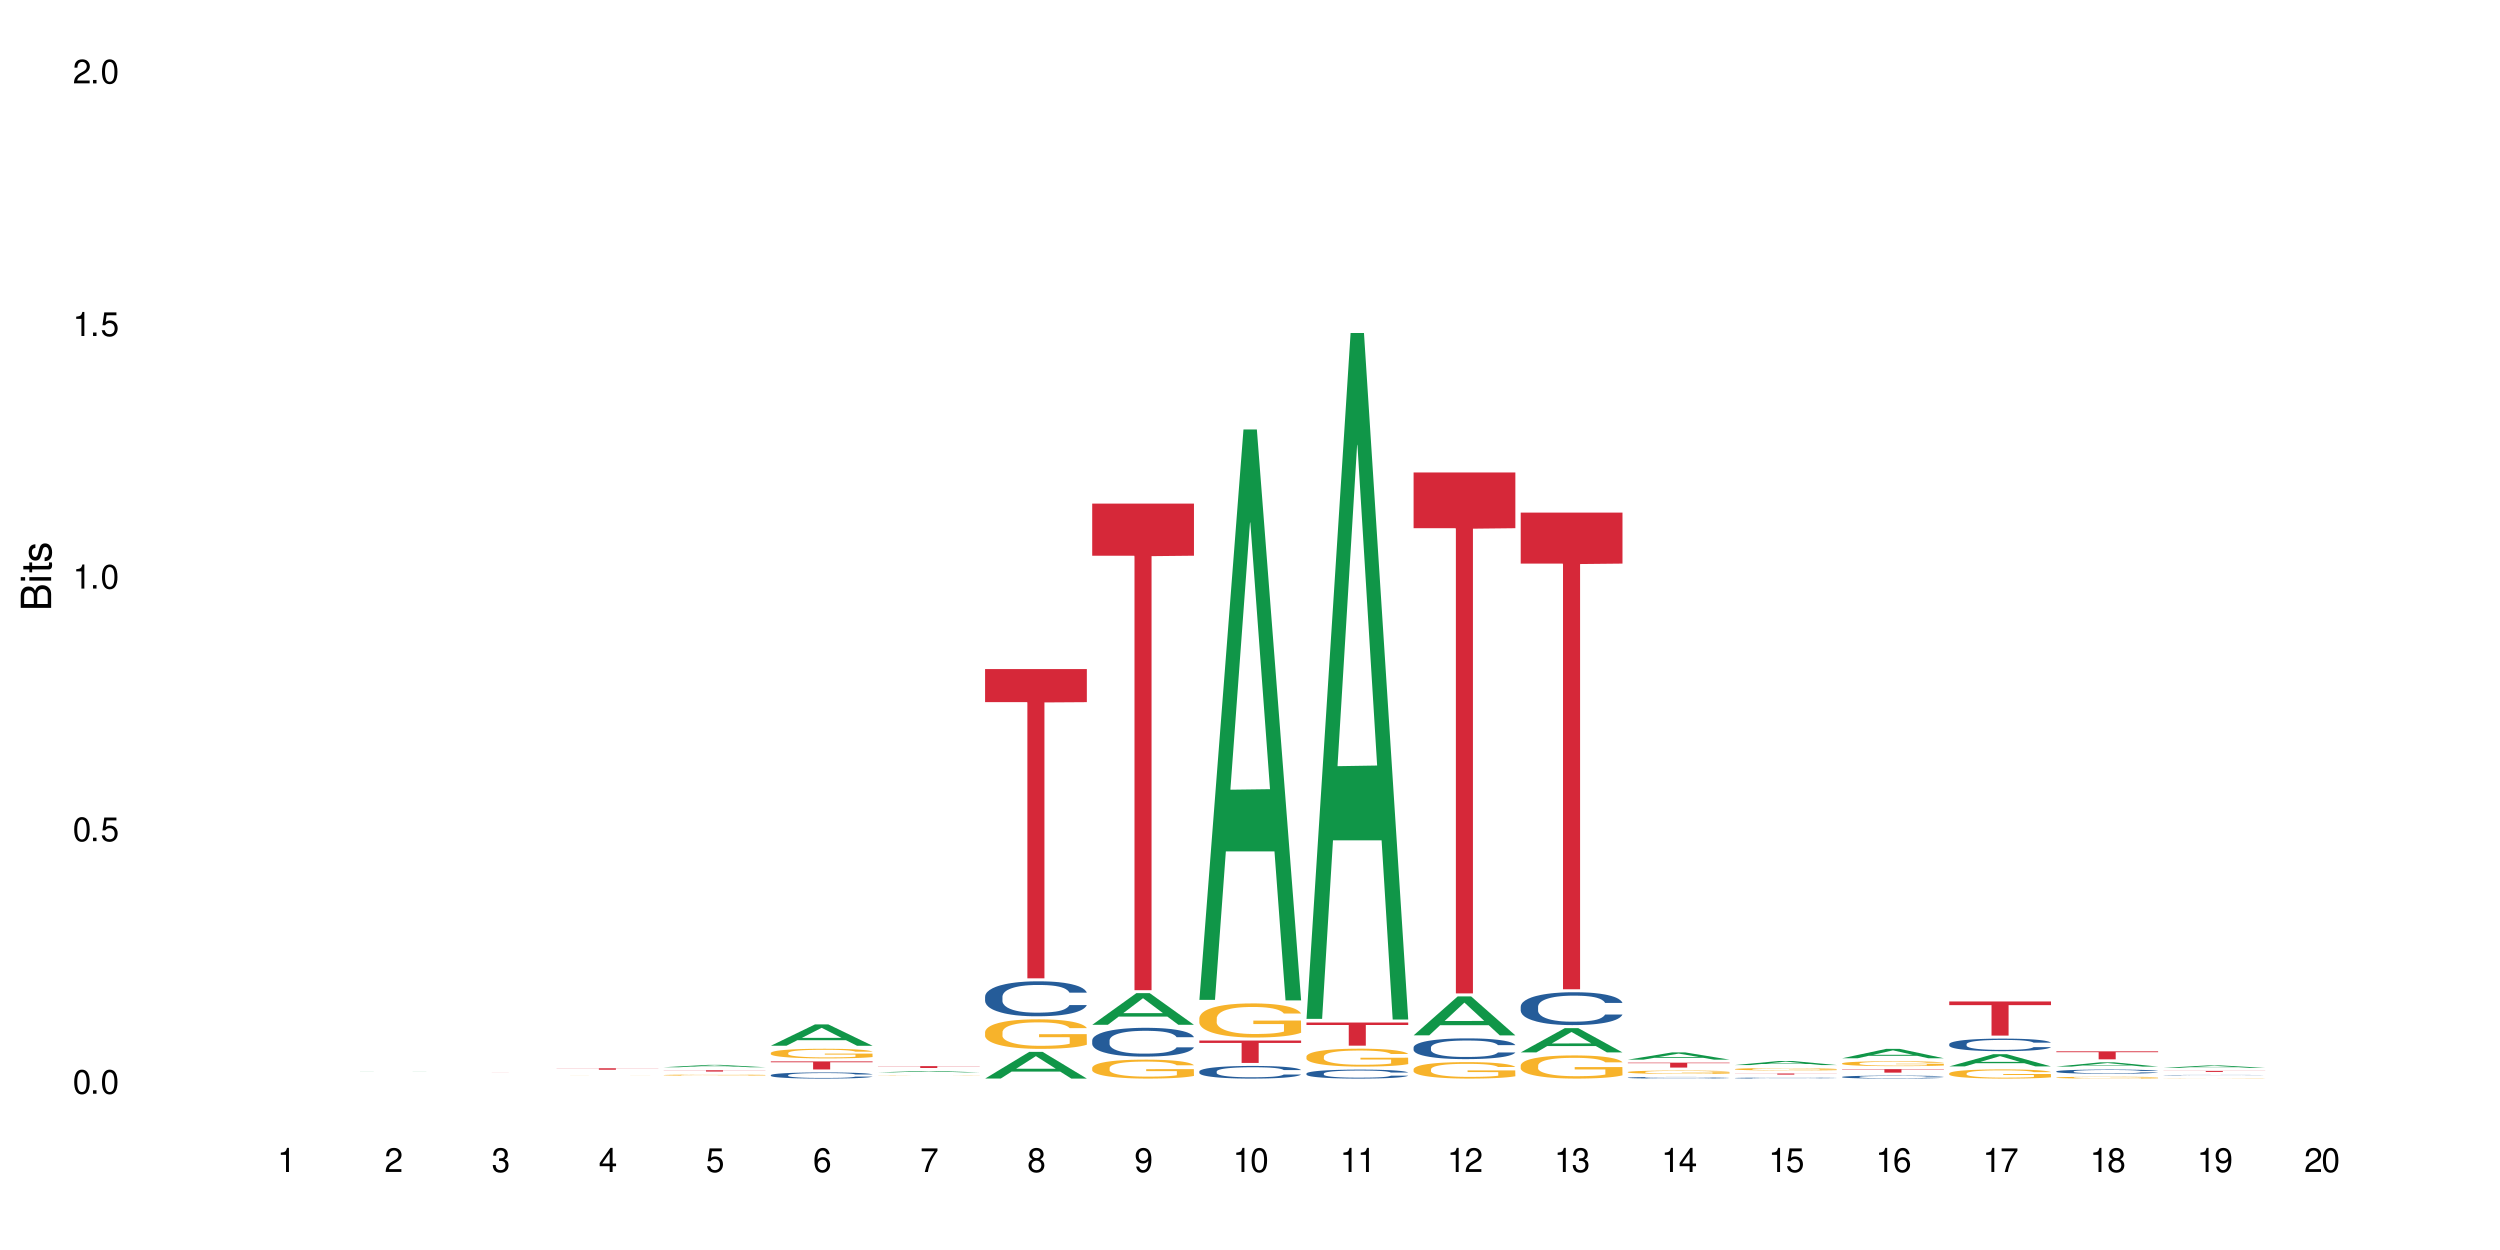 <?xml version="1.0" encoding="UTF-8"?>
<svg xmlns="http://www.w3.org/2000/svg" xmlns:xlink="http://www.w3.org/1999/xlink" width="720" height="360" viewBox="0 0 720 360">
<defs>
<g>
<g id="glyph-0-0">
</g>
<g id="glyph-0-1">
<path d="M 2.641 -6.938 C 2 -6.938 1.422 -6.656 1.078 -6.172 C 0.641 -5.562 0.406 -4.641 0.406 -3.359 C 0.406 -1.016 1.188 0.219 2.641 0.219 C 4.078 0.219 4.859 -1.016 4.859 -3.297 C 4.859 -4.641 4.656 -5.547 4.203 -6.172 C 3.844 -6.656 3.281 -6.938 2.641 -6.938 Z M 2.641 -6.188 C 3.547 -6.188 4 -5.25 4 -3.375 C 4 -1.406 3.562 -0.484 2.625 -0.484 C 1.734 -0.484 1.281 -1.438 1.281 -3.344 C 1.281 -5.25 1.734 -6.188 2.641 -6.188 Z M 2.641 -6.188 "/>
</g>
<g id="glyph-0-2">
<path d="M 1.828 -1 L 0.828 -1 L 0.828 0 L 1.828 0 Z M 1.828 -1 "/>
</g>
<g id="glyph-0-3">
<path d="M 4.562 -6.797 L 1.062 -6.797 L 0.547 -3.094 L 1.328 -3.094 C 1.719 -3.562 2.047 -3.734 2.578 -3.734 C 3.484 -3.734 4.062 -3.109 4.062 -2.094 C 4.062 -1.125 3.484 -0.531 2.578 -0.531 C 1.828 -0.531 1.375 -0.906 1.188 -1.672 L 0.328 -1.672 C 0.453 -1.109 0.547 -0.844 0.75 -0.594 C 1.125 -0.078 1.828 0.219 2.594 0.219 C 3.969 0.219 4.922 -0.781 4.922 -2.219 C 4.922 -3.562 4.031 -4.484 2.719 -4.484 C 2.25 -4.484 1.859 -4.359 1.469 -4.062 L 1.734 -5.969 L 4.562 -5.969 Z M 4.562 -6.797 "/>
</g>
<g id="glyph-0-4">
<path d="M 2.484 -4.938 L 2.484 0 L 3.328 0 L 3.328 -6.938 L 2.766 -6.938 C 2.469 -5.875 2.281 -5.734 0.984 -5.562 L 0.984 -4.938 Z M 2.484 -4.938 "/>
</g>
<g id="glyph-0-5">
<path d="M 4.859 -0.828 L 1.281 -0.828 C 1.359 -1.406 1.672 -1.781 2.5 -2.281 L 3.469 -2.828 C 4.406 -3.344 4.906 -4.062 4.906 -4.906 C 4.906 -5.484 4.672 -6.031 4.266 -6.406 C 3.859 -6.766 3.375 -6.938 2.719 -6.938 C 1.859 -6.938 1.219 -6.625 0.844 -6.031 C 0.609 -5.672 0.5 -5.234 0.484 -4.531 L 1.328 -4.531 C 1.359 -5.016 1.406 -5.281 1.531 -5.516 C 1.75 -5.938 2.188 -6.203 2.703 -6.203 C 3.469 -6.203 4.031 -5.641 4.031 -4.891 C 4.031 -4.344 3.719 -3.859 3.125 -3.516 L 2.234 -3 C 0.812 -2.172 0.406 -1.531 0.328 -0.016 L 4.859 -0.016 Z M 4.859 -0.828 "/>
</g>
<g id="glyph-0-6">
<path d="M 2.125 -3.188 L 2.578 -3.188 C 3.5 -3.188 3.984 -2.766 3.984 -1.922 C 3.984 -1.062 3.469 -0.531 2.594 -0.531 C 1.656 -0.531 1.203 -1 1.156 -2.016 L 0.312 -2.016 C 0.344 -1.453 0.438 -1.094 0.609 -0.781 C 0.953 -0.109 1.625 0.219 2.547 0.219 C 3.953 0.219 4.859 -0.625 4.859 -1.938 C 4.859 -2.828 4.516 -3.297 3.703 -3.594 C 4.344 -3.844 4.656 -4.328 4.656 -5.031 C 4.656 -6.219 3.875 -6.938 2.578 -6.938 C 1.203 -6.938 0.484 -6.172 0.453 -4.703 L 1.297 -4.703 C 1.312 -5.125 1.344 -5.359 1.453 -5.578 C 1.641 -5.969 2.062 -6.203 2.594 -6.203 C 3.344 -6.203 3.797 -5.75 3.797 -5 C 3.797 -4.516 3.609 -4.219 3.25 -4.047 C 3.016 -3.953 2.703 -3.922 2.125 -3.906 Z M 2.125 -3.188 "/>
</g>
<g id="glyph-0-7">
<path d="M 3.141 -1.672 L 3.141 0 L 3.984 0 L 3.984 -1.672 L 4.984 -1.672 L 4.984 -2.438 L 3.984 -2.438 L 3.984 -6.938 L 3.359 -6.938 L 0.266 -2.578 L 0.266 -1.672 Z M 3.141 -2.438 L 1 -2.438 L 3.141 -5.5 Z M 3.141 -2.438 "/>
</g>
<g id="glyph-0-8">
<path d="M 4.781 -5.125 C 4.609 -6.266 3.891 -6.938 2.844 -6.938 C 2.094 -6.938 1.422 -6.578 1.031 -5.953 C 0.594 -5.266 0.406 -4.422 0.406 -3.172 C 0.406 -2 0.578 -1.25 0.984 -0.641 C 1.359 -0.078 1.953 0.219 2.703 0.219 C 3.984 0.219 4.922 -0.75 4.922 -2.094 C 4.922 -3.375 4.062 -4.281 2.844 -4.281 C 2.172 -4.281 1.641 -4.031 1.281 -3.516 C 1.281 -5.234 1.828 -6.188 2.797 -6.188 C 3.391 -6.188 3.797 -5.797 3.938 -5.125 Z M 2.734 -3.531 C 3.547 -3.531 4.062 -2.953 4.062 -2.031 C 4.062 -1.156 3.484 -0.531 2.703 -0.531 C 1.922 -0.531 1.328 -1.188 1.328 -2.078 C 1.328 -2.938 1.906 -3.531 2.734 -3.531 Z M 2.734 -3.531 "/>
</g>
<g id="glyph-0-9">
<path d="M 4.984 -6.797 L 0.438 -6.797 L 0.438 -5.969 L 4.109 -5.969 C 2.5 -3.656 1.828 -2.234 1.328 0 L 2.219 0 C 2.594 -2.172 3.453 -4.047 4.984 -6.094 Z M 4.984 -6.797 "/>
</g>
<g id="glyph-0-10">
<path d="M 3.75 -3.656 C 4.469 -4.094 4.688 -4.438 4.688 -5.078 C 4.688 -6.172 3.844 -6.938 2.641 -6.938 C 1.438 -6.938 0.594 -6.172 0.594 -5.094 C 0.594 -4.438 0.812 -4.094 1.516 -3.656 C 0.734 -3.266 0.359 -2.703 0.359 -1.922 C 0.359 -0.656 1.281 0.219 2.641 0.219 C 3.984 0.219 4.922 -0.656 4.922 -1.922 C 4.922 -2.703 4.531 -3.266 3.75 -3.656 Z M 2.641 -6.188 C 3.359 -6.188 3.812 -5.75 3.812 -5.062 C 3.812 -4.406 3.344 -3.984 2.641 -3.984 C 1.922 -3.984 1.453 -4.406 1.453 -5.078 C 1.453 -5.75 1.922 -6.188 2.641 -6.188 Z M 2.641 -3.266 C 3.484 -3.266 4.062 -2.719 4.062 -1.906 C 4.062 -1.078 3.484 -0.531 2.625 -0.531 C 1.797 -0.531 1.219 -1.094 1.219 -1.906 C 1.219 -2.719 1.781 -3.266 2.641 -3.266 Z M 2.641 -3.266 "/>
</g>
<g id="glyph-0-11">
<path d="M 0.516 -1.578 C 0.672 -0.453 1.406 0.219 2.438 0.219 C 3.188 0.219 3.859 -0.141 4.266 -0.766 C 4.688 -1.453 4.891 -2.297 4.891 -3.547 C 4.891 -4.719 4.703 -5.453 4.312 -6.078 C 3.938 -6.641 3.344 -6.938 2.594 -6.938 C 1.297 -6.938 0.359 -5.969 0.359 -4.625 C 0.359 -3.344 1.234 -2.453 2.453 -2.453 C 3.094 -2.453 3.578 -2.672 4.016 -3.203 C 4 -1.484 3.469 -0.531 2.5 -0.531 C 1.906 -0.531 1.484 -0.906 1.359 -1.578 Z M 2.578 -6.203 C 3.375 -6.203 3.969 -5.531 3.969 -4.641 C 3.969 -3.797 3.391 -3.188 2.547 -3.188 C 1.734 -3.188 1.234 -3.766 1.234 -4.688 C 1.234 -5.562 1.797 -6.203 2.578 -6.203 Z M 2.578 -6.203 "/>
</g>
<g id="glyph-1-0">
</g>
<g id="glyph-1-1">
<path d="M 0 -0.953 L 0 -4.891 C 0 -5.719 -0.234 -6.344 -0.734 -6.797 C -1.188 -7.234 -1.812 -7.469 -2.5 -7.469 C -3.547 -7.469 -4.188 -7 -4.625 -5.875 C -4.984 -6.688 -5.625 -7.094 -6.531 -7.094 C -7.172 -7.094 -7.734 -6.859 -8.141 -6.391 C -8.562 -5.922 -8.75 -5.344 -8.75 -4.5 L -8.75 -0.953 Z M -4.984 -2.062 L -7.766 -2.062 L -7.766 -4.219 C -7.766 -4.844 -7.688 -5.203 -7.453 -5.5 C -7.219 -5.812 -6.859 -5.969 -6.375 -5.969 C -5.891 -5.969 -5.531 -5.812 -5.297 -5.5 C -5.062 -5.203 -4.984 -4.844 -4.984 -4.219 Z M -0.984 -2.062 L -4 -2.062 L -4 -4.781 C -4 -5.766 -3.438 -6.359 -2.484 -6.359 C -1.547 -6.359 -0.984 -5.766 -0.984 -4.781 Z M -0.984 -2.062 "/>
</g>
<g id="glyph-1-2">
<path d="M -6.281 -1.797 L -6.281 -0.797 L 0 -0.797 L 0 -1.797 Z M -8.75 -1.797 L -8.75 -0.797 L -7.484 -0.797 L -7.484 -1.797 Z M -8.75 -1.797 "/>
</g>
<g id="glyph-1-3">
<path d="M -6.281 -3.047 L -6.281 -2.016 L -8.016 -2.016 L -8.016 -1.016 L -6.281 -1.016 L -6.281 -0.172 L -5.469 -0.172 L -5.469 -1.016 L -0.719 -1.016 C -0.078 -1.016 0.281 -1.453 0.281 -2.234 C 0.281 -2.5 0.25 -2.719 0.188 -3.047 L -0.641 -3.047 C -0.609 -2.906 -0.594 -2.766 -0.594 -2.562 C -0.594 -2.141 -0.719 -2.016 -1.156 -2.016 L -5.469 -2.016 L -5.469 -3.047 Z M -6.281 -3.047 "/>
</g>
<g id="glyph-1-4">
<path d="M -4.531 -5.25 C -5.766 -5.25 -6.469 -4.422 -6.469 -2.969 C -6.469 -1.516 -5.719 -0.562 -4.547 -0.562 C -3.562 -0.562 -3.094 -1.062 -2.734 -2.562 L -2.516 -3.484 C -2.344 -4.188 -2.094 -4.469 -1.641 -4.469 C -1.047 -4.469 -0.641 -3.875 -0.641 -3 C -0.641 -2.453 -0.797 -2 -1.062 -1.75 C -1.25 -1.594 -1.422 -1.531 -1.875 -1.469 L -1.875 -0.406 C -0.422 -0.453 0.281 -1.266 0.281 -2.922 C 0.281 -4.5 -0.5 -5.516 -1.719 -5.516 C -2.656 -5.516 -3.172 -4.984 -3.469 -3.734 L -3.703 -2.766 C -3.891 -1.953 -4.156 -1.609 -4.594 -1.609 C -5.188 -1.609 -5.547 -2.125 -5.547 -2.938 C -5.547 -3.75 -5.203 -4.172 -4.531 -4.203 Z M -4.531 -5.25 "/>
</g>
</g>
</defs>
<rect x="-72" y="-36" width="864" height="432" fill="rgb(100%, 100%, 100%)" fill-opacity="1"/>
<path fill-rule="nonzero" fill="rgb(6.275%, 58.824%, 28.235%)" fill-opacity="1" d="M 98.582 308.547 L 98.613 308.547 L 111.297 308.516 L 115.148 308.516 L 127.895 308.547 L 123.418 308.547 L 120.223 308.539 L 106.223 308.539 L 103.094 308.547 L 98.582 308.547 L 107.57 308.535 L 118.938 308.535 L 113.27 308.52 L 113.145 308.52 L 107.539 308.535 L 107.57 308.535 Z M 98.582 308.547 "/>
<path fill-rule="nonzero" fill="rgb(83.922%, 15.686%, 22.353%)" fill-opacity="1" d="M 129.438 308.742 L 158.746 308.742 L 146.531 308.742 L 146.531 308.758 L 141.617 308.758 L 141.617 308.742 Z M 129.438 308.742 "/>
<path fill-rule="nonzero" fill="rgb(6.275%, 58.824%, 28.235%)" fill-opacity="1" d="M 160.289 308.957 L 160.32 308.957 L 173.004 308.938 L 176.855 308.938 L 189.602 308.957 L 185.121 308.957 L 181.93 308.953 L 167.93 308.953 L 164.801 308.957 L 160.289 308.957 L 169.277 308.949 L 180.645 308.949 L 174.977 308.938 L 174.852 308.938 L 169.246 308.949 L 169.277 308.949 Z M 160.289 308.957 "/>
<path fill-rule="nonzero" fill="rgb(96.863%, 70.196%, 16.863%)" fill-opacity="1" d="M 160.289 309.824 L 163.113 309.824 L 164.293 309.82 L 187.207 309.82 L 187.922 309.824 L 189.602 309.824 L 182.414 309.824 L 181.414 309.82 L 169.617 309.82 L 169.262 309.824 L 165.328 309.824 L 165.293 309.828 L 165.902 309.828 L 166.332 309.832 L 184.668 309.832 L 184.668 309.828 L 175.84 309.828 L 189.562 309.828 L 189.602 309.832 L 183.703 309.832 L 182.059 309.836 L 171.656 309.836 L 170.512 309.832 L 161.469 309.832 L 161.074 309.828 L 160.289 309.828 Z M 160.289 309.824 "/>
<path fill-rule="nonzero" fill="rgb(83.922%, 15.686%, 22.353%)" fill-opacity="1" d="M 160.289 307.652 L 189.602 307.652 L 189.602 307.695 L 177.383 307.695 L 177.383 308.074 L 172.469 308.074 L 172.469 307.699 L 172.398 307.695 L 160.289 307.695 Z M 160.289 307.652 "/>
<path fill-rule="nonzero" fill="rgb(6.275%, 58.824%, 28.235%)" fill-opacity="1" d="M 191.145 307.363 L 191.176 307.363 L 203.855 306.688 L 207.707 306.688 L 220.453 307.367 L 215.977 307.367 L 212.781 307.188 L 198.785 307.188 L 195.652 307.363 L 191.145 307.363 L 200.129 307.117 L 211.496 307.113 L 205.828 306.797 L 205.766 306.797 L 205.703 306.801 L 200.098 307.113 L 200.129 307.117 Z M 191.145 307.363 "/>
<path fill-rule="nonzero" fill="rgb(96.863%, 70.196%, 16.863%)" fill-opacity="1" d="M 191.145 309.621 L 191.18 309.617 L 191.18 309.613 L 191.32 309.602 L 191.68 309.582 L 192.145 309.566 L 192.645 309.555 L 192.965 309.547 L 193.5 309.539 L 193.965 309.531 L 195.145 309.52 L 196.648 309.508 L 197.469 309.5 L 198.398 309.496 L 199.723 309.488 L 200.328 309.488 L 202.188 309.484 L 204.297 309.48 L 209.156 309.48 L 211.16 309.484 L 212.305 309.488 L 213.195 309.488 L 214.125 309.492 L 215.27 309.5 L 216.344 309.508 L 217.199 309.516 L 218.059 309.523 L 218.773 309.531 L 219.379 309.543 L 219.918 309.555 L 220.238 309.566 L 220.453 309.578 L 215.484 309.578 L 215.199 309.566 L 214.875 309.559 L 214.34 309.547 L 213.805 309.543 L 213.27 309.535 L 212.266 309.527 L 211.41 309.523 L 210.336 309.52 L 209.301 309.516 L 203.797 309.516 L 202.797 309.52 L 202.082 309.52 L 201.078 309.523 L 200.473 309.527 L 200.113 309.531 L 199.043 309.539 L 198.328 309.547 L 197.934 309.555 L 197.434 309.562 L 197.074 309.57 L 196.684 309.582 L 196.469 309.594 L 196.184 309.613 L 196.148 309.668 L 196.254 309.676 L 196.469 309.691 L 196.754 309.699 L 197.184 309.711 L 197.613 309.719 L 198.363 309.73 L 199.008 309.738 L 199.508 309.746 L 200.473 309.754 L 200.863 309.754 L 201.793 309.762 L 202.758 309.766 L 203.938 309.77 L 204.832 309.77 L 206.262 309.773 L 208.086 309.773 L 210.23 309.77 L 211.59 309.77 L 212.52 309.766 L 213.125 309.762 L 213.875 309.762 L 214.414 309.758 L 214.914 309.754 L 215.52 309.75 L 215.52 309.676 L 206.691 309.676 L 206.691 309.645 L 220.418 309.645 L 220.453 309.762 L 219.703 309.77 L 218.773 309.777 L 217.879 309.781 L 216.949 309.785 L 215.629 309.793 L 214.555 309.797 L 212.91 309.801 L 211.41 309.805 L 203.762 309.805 L 202.508 309.801 L 201.367 309.797 L 200.223 309.793 L 198.793 309.789 L 197.863 309.781 L 196.898 309.777 L 195.934 309.77 L 195.074 309.762 L 194.504 309.754 L 193.93 309.746 L 193.324 309.738 L 192.75 309.73 L 192.32 309.719 L 191.93 309.711 L 191.645 309.699 L 191.355 309.688 L 191.215 309.676 L 191.145 309.664 Z M 191.145 309.621 "/>
<path fill-rule="nonzero" fill="rgb(83.922%, 15.686%, 22.353%)" fill-opacity="1" d="M 191.145 308.227 L 220.453 308.227 L 220.453 308.27 L 208.238 308.27 L 208.238 308.617 L 203.324 308.617 L 203.324 308.27 L 191.145 308.27 Z M 191.145 308.227 "/>
<path fill-rule="nonzero" fill="rgb(6.275%, 58.824%, 28.235%)" fill-opacity="1" d="M 221.996 301.176 L 222.027 301.172 L 234.711 295.031 L 238.562 295.031 L 251.305 301.184 L 246.828 301.184 L 243.633 299.578 L 229.637 299.578 L 226.504 301.176 L 221.996 301.176 L 230.984 298.91 L 242.352 298.906 L 236.684 296.035 L 236.621 296.031 L 236.559 296.047 L 230.953 298.906 L 230.984 298.91 Z M 221.996 301.176 "/>
<path fill-rule="nonzero" fill="rgb(14.51%, 36.078%, 60%)" fill-opacity="1" d="M 221.996 309.633 L 222.031 309.633 L 222.031 309.594 L 222.137 309.531 L 222.391 309.453 L 222.641 309.398 L 223.281 309.305 L 224.176 309.211 L 225.105 309.141 L 225.785 309.098 L 226.391 309.066 L 227.785 309.008 L 228.68 308.977 L 229.645 308.949 L 230.824 308.922 L 231.684 308.902 L 233.613 308.879 L 235.043 308.867 L 236.148 308.863 L 238.547 308.863 L 239.977 308.867 L 241.012 308.875 L 242.156 308.891 L 243.121 308.902 L 244.801 308.941 L 246.301 308.984 L 246.98 309.012 L 248.055 309.062 L 248.875 309.109 L 249.445 309.152 L 250.09 309.211 L 250.664 309.285 L 251.09 309.367 L 251.305 309.438 L 246.301 309.438 L 246.051 309.371 L 245.766 309.32 L 245.23 309.254 L 244.691 309.207 L 243.941 309.16 L 243.262 309.129 L 242.336 309.102 L 241.512 309.082 L 240.652 309.066 L 239.832 309.055 L 238.258 309.047 L 236.438 309.047 L 235.758 309.051 L 234.363 309.062 L 233.613 309.074 L 232.539 309.098 L 231.789 309.117 L 230.895 309.148 L 230.289 309.176 L 229.539 309.219 L 229 309.258 L 228.395 309.309 L 228.035 309.352 L 227.715 309.395 L 227.43 309.449 L 227.215 309.508 L 227.07 309.566 L 227 309.625 L 227 309.875 L 227.07 309.934 L 227.25 310.004 L 227.715 310.102 L 228.395 310.188 L 229.18 310.254 L 229.93 310.305 L 230.359 310.324 L 230.93 310.352 L 231.824 310.383 L 233.113 310.418 L 233.863 310.43 L 235.008 310.441 L 236.188 310.449 L 237.758 310.449 L 239.152 310.441 L 240.082 310.434 L 241.047 310.422 L 242.371 310.395 L 243.191 310.367 L 243.906 310.336 L 244.441 310.309 L 244.801 310.281 L 245.336 310.23 L 245.766 310.176 L 246.086 310.117 L 246.301 310.062 L 251.305 310.062 L 251.09 310.129 L 250.77 310.191 L 250.449 310.238 L 249.949 310.297 L 249.375 310.344 L 248.555 310.402 L 247.875 310.441 L 246.98 310.48 L 246.16 310.512 L 245.266 310.539 L 243.941 310.57 L 243.086 310.586 L 242.156 310.602 L 241.047 310.613 L 239.652 310.625 L 238.152 310.633 L 236.758 310.633 L 235.258 310.629 L 234.148 310.625 L 232.684 310.609 L 230.859 310.582 L 229.539 310.551 L 228.5 310.52 L 227.605 310.488 L 226.605 310.441 L 225.32 310.371 L 224.535 310.316 L 223.996 310.27 L 223.391 310.207 L 222.961 310.152 L 222.461 310.059 L 222.102 309.945 L 221.996 309.855 Z M 221.996 309.633 "/>
<path fill-rule="nonzero" fill="rgb(96.863%, 70.196%, 16.863%)" fill-opacity="1" d="M 221.996 303.234 L 222.031 303.23 L 222.031 303.18 L 222.176 303.066 L 222.531 302.91 L 222.996 302.781 L 223.496 302.68 L 223.82 302.625 L 224.355 302.551 L 224.82 302.492 L 226 302.379 L 227.5 302.273 L 228.32 302.227 L 229.25 302.184 L 230.574 302.137 L 231.184 302.117 L 233.039 302.078 L 235.148 302.051 L 237.473 302.043 L 238.547 302.047 L 240.012 302.059 L 242.012 302.086 L 243.156 302.109 L 244.051 302.137 L 244.98 302.168 L 246.121 302.219 L 247.195 302.281 L 248.055 302.34 L 248.91 302.418 L 249.625 302.5 L 250.234 302.586 L 250.77 302.695 L 251.09 302.781 L 251.305 302.871 L 246.336 302.871 L 246.051 302.781 L 245.73 302.715 L 245.195 302.629 L 244.656 302.57 L 244.121 302.52 L 243.121 302.457 L 242.262 302.414 L 241.191 302.379 L 240.152 302.355 L 238.973 302.34 L 238.258 302.336 L 236.363 302.336 L 234.648 302.355 L 233.648 302.375 L 232.934 302.395 L 231.934 302.434 L 231.324 302.465 L 230.969 302.484 L 229.895 302.562 L 229.18 302.633 L 228.785 302.68 L 228.285 302.758 L 227.93 302.824 L 227.535 302.926 L 227.32 303.004 L 227.035 303.176 L 227 303.633 L 227.105 303.727 L 227.32 303.832 L 227.605 303.922 L 228.035 304.02 L 228.465 304.094 L 229.215 304.191 L 229.859 304.258 L 230.359 304.301 L 231.324 304.371 L 231.719 304.395 L 232.648 304.438 L 233.613 304.473 L 234.793 304.504 L 235.688 304.52 L 237.117 304.531 L 238.938 304.531 L 241.082 304.516 L 242.441 304.496 L 243.371 304.477 L 243.977 304.457 L 244.73 304.43 L 245.266 304.406 L 245.766 304.379 L 246.375 304.336 L 246.375 303.727 L 237.543 303.727 L 237.543 303.441 L 251.27 303.438 L 251.305 304.43 L 250.555 304.5 L 249.625 304.566 L 248.73 304.617 L 247.805 304.66 L 246.48 304.707 L 245.406 304.738 L 243.766 304.773 L 242.262 304.797 L 240.691 304.812 L 239.297 304.82 L 237.652 304.82 L 236.188 304.816 L 234.613 304.801 L 233.363 304.781 L 232.219 304.754 L 231.074 304.723 L 229.645 304.668 L 228.715 304.625 L 227.75 304.574 L 226.785 304.508 L 225.926 304.441 L 225.355 304.387 L 224.785 304.328 L 224.176 304.25 L 223.605 304.164 L 223.176 304.086 L 222.781 303.996 L 222.496 303.914 L 222.211 303.801 L 222.066 303.707 L 221.996 303.629 Z M 221.996 303.234 "/>
<path fill-rule="nonzero" fill="rgb(83.922%, 15.686%, 22.353%)" fill-opacity="1" d="M 221.996 305.684 L 251.305 305.684 L 251.305 305.93 L 239.09 305.934 L 239.09 308 L 234.176 308 L 234.176 305.938 L 234.105 305.93 L 221.996 305.93 Z M 221.996 305.684 "/>
<path fill-rule="nonzero" fill="rgb(6.275%, 58.824%, 28.235%)" fill-opacity="1" d="M 252.848 308.848 L 252.879 308.848 L 265.562 308.441 L 269.414 308.441 L 282.16 308.848 L 277.68 308.848 L 274.488 308.742 L 260.488 308.742 L 257.359 308.848 L 252.848 308.848 L 261.836 308.699 L 273.203 308.699 L 267.535 308.508 L 267.41 308.508 L 261.805 308.699 L 261.836 308.699 Z M 252.848 308.848 "/>
<path fill-rule="nonzero" fill="rgb(96.863%, 70.196%, 16.863%)" fill-opacity="1" d="M 252.848 309.746 L 252.883 309.746 L 253.027 309.742 L 253.383 309.738 L 253.848 309.734 L 254.352 309.73 L 254.672 309.73 L 255.207 309.727 L 255.672 309.727 L 256.852 309.723 L 258.352 309.719 L 259.176 309.715 L 262.035 309.715 L 263.895 309.711 L 274.008 309.711 L 274.902 309.715 L 276.977 309.715 L 278.047 309.719 L 278.906 309.719 L 279.766 309.723 L 280.48 309.727 L 281.086 309.727 L 281.621 309.73 L 281.945 309.734 L 282.16 309.738 L 277.191 309.738 L 276.906 309.734 L 276.582 309.73 L 276.047 309.73 L 275.512 309.727 L 274.973 309.727 L 273.973 309.723 L 272.043 309.723 L 271.008 309.719 L 265.5 309.719 L 264.5 309.723 L 261.82 309.723 L 260.746 309.727 L 260.031 309.73 L 259.641 309.73 L 259.141 309.734 L 258.781 309.734 L 258.391 309.738 L 258.176 309.742 L 257.887 309.746 L 257.852 309.762 L 257.961 309.762 L 258.176 309.766 L 258.461 309.77 L 258.891 309.773 L 259.316 309.773 L 260.07 309.777 L 260.711 309.781 L 262.176 309.781 L 262.57 309.785 L 265.645 309.785 L 266.539 309.789 L 271.938 309.789 L 273.293 309.785 L 276.117 309.785 L 276.617 309.781 L 277.227 309.781 L 277.227 309.762 L 268.398 309.762 L 268.398 309.754 L 282.121 309.754 L 282.16 309.785 L 281.406 309.785 L 280.48 309.789 L 279.586 309.789 L 278.656 309.793 L 276.262 309.793 L 274.617 309.797 L 264.215 309.797 L 263.07 309.793 L 260.496 309.793 L 259.57 309.789 L 257.637 309.789 L 256.781 309.785 L 256.207 309.785 L 255.637 309.781 L 255.027 309.777 L 254.457 309.777 L 254.027 309.773 L 253.637 309.77 L 253.348 309.77 L 253.062 309.766 L 252.922 309.762 L 252.848 309.762 Z M 252.848 309.746 "/>
<path fill-rule="nonzero" fill="rgb(83.922%, 15.686%, 22.353%)" fill-opacity="1" d="M 252.848 307.043 L 282.16 307.043 L 282.16 307.102 L 269.941 307.102 L 269.941 307.578 L 265.027 307.578 L 265.027 307.102 L 252.848 307.102 Z M 252.848 307.043 "/>
<path fill-rule="nonzero" fill="rgb(6.275%, 58.824%, 28.235%)" fill-opacity="1" d="M 283.703 310.625 L 283.734 310.621 L 296.414 302.941 L 300.266 302.941 L 313.012 310.633 L 308.535 310.633 L 305.34 308.625 L 291.344 308.625 L 288.211 310.625 L 283.703 310.625 L 292.688 307.797 L 304.055 307.789 L 298.387 304.199 L 298.324 304.191 L 298.262 304.211 L 292.656 307.789 L 292.688 307.797 Z M 283.703 310.625 "/>
<path fill-rule="nonzero" fill="rgb(14.51%, 36.078%, 60%)" fill-opacity="1" d="M 283.703 287.004 L 283.738 286.996 L 283.738 286.773 L 283.844 286.426 L 284.094 285.984 L 284.344 285.68 L 284.988 285.137 L 285.883 284.613 L 286.812 284.207 L 287.492 283.969 L 288.098 283.785 L 289.492 283.445 L 290.387 283.27 L 291.352 283.113 L 292.531 282.957 L 293.387 282.863 L 295.316 282.715 L 296.746 282.652 L 297.855 282.625 L 300.25 282.625 L 301.68 282.66 L 302.719 282.707 L 303.859 282.781 L 304.828 282.863 L 306.508 283.066 L 308.008 283.324 L 308.688 283.473 L 309.758 283.758 L 310.582 284.031 L 311.152 284.273 L 311.797 284.613 L 312.367 285.027 L 312.797 285.496 L 313.012 285.891 L 308.008 285.891 L 307.758 285.523 L 307.473 285.238 L 306.934 284.859 L 306.398 284.594 L 305.648 284.328 L 304.969 284.152 L 304.039 283.977 L 303.219 283.867 L 302.359 283.785 L 301.539 283.73 L 299.965 283.672 L 298.141 283.672 L 297.465 283.691 L 296.07 283.766 L 295.316 283.828 L 294.246 283.957 L 293.496 284.078 L 292.602 284.262 L 291.992 284.418 L 291.242 284.66 L 290.707 284.871 L 290.098 285.172 L 289.742 285.402 L 289.422 285.66 L 289.133 285.965 L 288.922 286.289 L 288.777 286.629 L 288.707 286.961 L 288.707 288.387 L 288.777 288.719 L 288.957 289.105 L 289.422 289.664 L 290.098 290.152 L 290.887 290.539 L 291.637 290.816 L 292.066 290.945 L 292.637 291.09 L 293.531 291.277 L 294.816 291.461 L 295.57 291.535 L 296.711 291.605 L 297.891 291.645 L 299.465 291.645 L 300.859 291.605 L 301.789 291.562 L 302.754 291.488 L 304.074 291.332 L 304.898 291.184 L 305.613 291.008 L 306.148 290.832 L 306.508 290.688 L 307.043 290.402 L 307.473 290.09 L 307.793 289.766 L 308.008 289.453 L 313.012 289.453 L 312.797 289.82 L 312.477 290.18 L 312.152 290.449 L 311.652 290.77 L 311.082 291.055 L 310.258 291.375 L 309.582 291.59 L 308.688 291.82 L 307.863 291.992 L 306.973 292.148 L 305.648 292.336 L 304.789 292.426 L 303.859 292.508 L 302.754 292.582 L 301.359 292.648 L 299.859 292.684 L 298.465 292.691 L 296.961 292.676 L 295.855 292.637 L 294.391 292.555 L 292.566 292.391 L 291.242 292.215 L 290.207 292.039 L 289.312 291.855 L 288.312 291.605 L 287.027 291.203 L 286.238 290.891 L 285.703 290.633 L 285.094 290.273 L 284.668 289.949 L 284.168 289.434 L 283.809 288.781 L 283.703 288.273 Z M 283.703 287.004 "/>
<path fill-rule="nonzero" fill="rgb(96.863%, 70.196%, 16.863%)" fill-opacity="1" d="M 283.703 297.207 L 283.738 297.199 L 283.738 297.043 L 283.879 296.691 L 284.238 296.211 L 284.703 295.812 L 285.203 295.5 L 285.523 295.34 L 286.059 295.105 L 286.523 294.934 L 287.703 294.582 L 289.207 294.258 L 290.027 294.117 L 290.957 293.984 L 292.281 293.836 L 292.887 293.781 L 294.746 293.656 L 296.855 293.578 L 299.18 293.555 L 300.25 293.562 L 301.715 293.594 L 303.719 293.68 L 304.863 293.758 L 305.754 293.836 L 306.684 293.938 L 307.828 294.094 L 308.902 294.277 L 309.758 294.465 L 310.617 294.699 L 311.332 294.949 L 311.938 295.223 L 312.477 295.547 L 312.797 295.82 L 313.012 296.094 L 308.043 296.094 L 307.758 295.82 L 307.434 295.609 L 306.898 295.355 L 306.363 295.168 L 305.828 295.02 L 304.828 294.816 L 303.969 294.691 L 302.895 294.582 L 301.859 294.512 L 300.68 294.465 L 299.965 294.449 L 298.07 294.449 L 296.355 294.504 L 295.355 294.566 L 294.641 294.629 L 293.637 294.746 L 293.031 294.84 L 292.672 294.902 L 291.602 295.145 L 290.887 295.363 L 290.492 295.508 L 289.992 295.742 L 289.637 295.953 L 289.242 296.266 L 289.027 296.496 L 288.742 297.027 L 288.707 298.43 L 288.812 298.723 L 289.027 299.043 L 289.312 299.324 L 289.742 299.621 L 290.172 299.844 L 290.922 300.148 L 291.566 300.352 L 292.066 300.484 L 293.031 300.695 L 293.422 300.766 L 294.352 300.902 L 295.316 301.012 L 296.496 301.105 L 297.391 301.152 L 298.82 301.191 L 300.645 301.191 L 302.789 301.145 L 304.148 301.082 L 305.078 301.02 L 305.684 300.965 L 306.434 300.879 L 306.973 300.801 L 307.473 300.719 L 308.078 300.586 L 308.078 298.723 L 299.25 298.715 L 299.25 297.844 L 312.977 297.836 L 313.012 300.879 L 312.262 301.09 L 311.332 301.293 L 310.438 301.449 L 309.508 301.582 L 308.188 301.73 L 307.113 301.824 L 305.469 301.93 L 303.969 302 L 302.395 302.047 L 301 302.07 L 299.355 302.078 L 297.891 302.062 L 296.32 302.016 L 295.066 301.953 L 293.926 301.875 L 292.781 301.777 L 291.352 301.613 L 290.422 301.48 L 289.457 301.316 L 288.492 301.121 L 287.633 300.91 L 287.062 300.75 L 286.488 300.562 L 285.883 300.328 L 285.309 300.062 L 284.883 299.82 L 284.488 299.551 L 284.203 299.293 L 283.914 298.941 L 283.773 298.66 L 283.703 298.422 Z M 283.703 297.207 "/>
<path fill-rule="nonzero" fill="rgb(83.922%, 15.686%, 22.353%)" fill-opacity="1" d="M 283.703 192.684 L 313.012 192.684 L 313.012 202.219 L 300.797 202.301 L 300.797 281.762 L 295.883 281.762 L 295.883 202.383 L 295.809 202.219 L 283.703 202.219 Z M 283.703 192.684 "/>
<path fill-rule="nonzero" fill="rgb(6.275%, 58.824%, 28.235%)" fill-opacity="1" d="M 314.555 295.145 L 314.586 295.137 L 327.27 286.027 L 331.121 286.027 L 343.863 295.152 L 339.387 295.152 L 336.191 292.773 L 322.195 292.773 L 319.062 295.145 L 314.555 295.145 L 323.543 291.785 L 334.91 291.777 L 329.242 287.52 L 329.18 287.512 L 329.117 287.535 L 323.512 291.777 L 323.543 291.785 Z M 314.555 295.145 "/>
<path fill-rule="nonzero" fill="rgb(14.51%, 36.078%, 60%)" fill-opacity="1" d="M 314.555 299.625 L 314.59 299.617 L 314.59 299.434 L 314.695 299.148 L 314.949 298.781 L 315.199 298.531 L 315.84 298.086 L 316.734 297.652 L 317.664 297.32 L 318.344 297.121 L 318.949 296.973 L 320.344 296.691 L 321.238 296.547 L 322.203 296.418 L 323.383 296.289 L 324.242 296.215 L 326.172 296.094 L 327.602 296.039 L 328.711 296.016 L 331.105 296.016 L 332.535 296.047 L 333.57 296.086 L 334.715 296.145 L 335.68 296.215 L 337.359 296.379 L 338.859 296.594 L 339.539 296.715 L 340.613 296.949 L 341.434 297.176 L 342.004 297.371 L 342.648 297.652 L 343.223 297.996 L 343.648 298.383 L 343.863 298.707 L 338.859 298.707 L 338.609 298.402 L 338.324 298.168 L 337.789 297.859 L 337.25 297.637 L 336.5 297.418 L 335.82 297.273 L 334.895 297.129 L 334.07 297.039 L 333.211 296.973 L 332.391 296.926 L 330.816 296.879 L 328.996 296.879 L 328.316 296.895 L 326.922 296.957 L 326.172 297.008 L 325.098 297.113 L 324.348 297.215 L 323.453 297.367 L 322.848 297.496 L 322.098 297.691 L 321.559 297.867 L 320.953 298.117 L 320.594 298.305 L 320.273 298.516 L 319.988 298.77 L 319.773 299.031 L 319.629 299.312 L 319.559 299.586 L 319.559 300.762 L 319.629 301.035 L 319.809 301.352 L 320.273 301.816 L 320.953 302.215 L 321.738 302.535 L 322.488 302.762 L 322.918 302.867 L 323.492 302.988 L 324.383 303.141 L 325.672 303.293 L 326.422 303.355 L 327.566 303.414 L 328.746 303.445 L 330.316 303.445 L 331.711 303.414 L 332.641 303.375 L 333.605 303.316 L 334.93 303.188 L 335.75 303.066 L 336.465 302.922 L 337 302.777 L 337.359 302.656 L 337.895 302.422 L 338.324 302.164 L 338.645 301.898 L 338.859 301.641 L 343.863 301.641 L 343.648 301.945 L 343.328 302.238 L 343.008 302.461 L 342.508 302.723 L 341.934 302.961 L 341.113 303.227 L 340.434 303.398 L 339.539 303.59 L 338.719 303.734 L 337.824 303.863 L 336.5 304.012 L 335.645 304.09 L 334.715 304.156 L 333.605 304.219 L 332.211 304.27 L 330.711 304.301 L 329.316 304.309 L 327.816 304.293 L 326.707 304.262 L 325.242 304.195 L 323.418 304.059 L 322.098 303.914 L 321.059 303.77 L 320.168 303.617 L 319.164 303.414 L 317.879 303.082 L 317.094 302.824 L 316.555 302.609 L 315.949 302.316 L 315.52 302.051 L 315.02 301.625 L 314.66 301.086 L 314.555 300.672 Z M 314.555 299.625 "/>
<path fill-rule="nonzero" fill="rgb(96.863%, 70.196%, 16.863%)" fill-opacity="1" d="M 314.555 307.512 L 314.59 307.508 L 314.59 307.406 L 314.734 307.18 L 315.09 306.871 L 315.555 306.617 L 316.055 306.418 L 316.379 306.312 L 316.914 306.164 L 317.379 306.055 L 318.559 305.828 L 320.059 305.621 L 320.883 305.531 L 321.809 305.445 L 323.133 305.352 L 323.742 305.316 L 325.598 305.234 L 327.707 305.188 L 330.031 305.172 L 331.105 305.176 L 332.57 305.195 L 334.57 305.25 L 335.715 305.301 L 336.609 305.352 L 337.539 305.414 L 338.68 305.516 L 339.754 305.637 L 340.613 305.754 L 341.469 305.906 L 342.184 306.062 L 342.793 306.238 L 343.328 306.449 L 343.648 306.621 L 343.863 306.797 L 338.895 306.797 L 338.609 306.621 L 338.289 306.488 L 337.754 306.324 L 337.215 306.203 L 336.68 306.109 L 335.68 305.98 L 334.82 305.898 L 333.75 305.828 L 332.711 305.785 L 331.531 305.754 L 330.816 305.746 L 328.922 305.746 L 327.207 305.781 L 326.207 305.82 L 325.492 305.859 L 324.492 305.934 L 323.883 305.996 L 323.527 306.035 L 322.453 306.188 L 321.738 306.328 L 321.344 306.422 L 320.844 306.574 L 320.488 306.707 L 320.094 306.906 L 319.879 307.059 L 319.594 307.395 L 319.559 308.293 L 319.664 308.484 L 319.879 308.688 L 320.168 308.867 L 320.594 309.059 L 321.023 309.203 L 321.773 309.398 L 322.418 309.527 L 322.918 309.609 L 323.883 309.746 L 324.277 309.789 L 325.207 309.879 L 326.172 309.949 L 327.352 310.012 L 328.246 310.039 L 329.676 310.066 L 331.496 310.066 L 333.641 310.035 L 335 309.996 L 335.93 309.957 L 336.535 309.922 L 337.289 309.867 L 337.824 309.816 L 338.324 309.762 L 338.934 309.676 L 338.934 308.484 L 330.102 308.48 L 330.102 307.922 L 343.828 307.914 L 343.863 309.867 L 343.113 310 L 342.184 310.129 L 341.289 310.23 L 340.363 310.316 L 339.039 310.41 L 337.965 310.469 L 336.324 310.539 L 334.82 310.586 L 333.25 310.613 L 331.855 310.629 L 330.211 310.633 L 328.746 310.625 L 327.172 310.594 L 325.922 310.555 L 324.777 310.504 L 323.633 310.438 L 322.203 310.336 L 321.273 310.25 L 320.309 310.145 L 319.344 310.02 L 318.484 309.887 L 317.914 309.781 L 317.344 309.66 L 316.734 309.512 L 316.164 309.344 L 315.734 309.188 L 315.34 309.012 L 315.055 308.848 L 314.77 308.625 L 314.625 308.445 L 314.555 308.289 Z M 314.555 307.512 "/>
<path fill-rule="nonzero" fill="rgb(83.922%, 15.686%, 22.353%)" fill-opacity="1" d="M 314.555 145.043 L 343.863 145.043 L 343.863 160.043 L 331.648 160.172 L 331.648 285.168 L 326.734 285.168 L 326.734 160.305 L 326.664 160.043 L 314.555 160.043 Z M 314.555 145.043 "/>
<path fill-rule="nonzero" fill="rgb(6.275%, 58.824%, 28.235%)" fill-opacity="1" d="M 345.406 287.965 L 345.438 287.809 L 358.121 123.68 L 361.973 123.68 L 374.719 288.117 L 370.238 288.117 L 367.047 245.195 L 353.047 245.195 L 349.918 287.965 L 345.406 287.965 L 354.395 227.438 L 365.762 227.281 L 360.094 150.543 L 360.031 150.391 L 359.969 150.852 L 354.363 227.281 L 354.395 227.438 Z M 345.406 287.965 "/>
<path fill-rule="nonzero" fill="rgb(14.51%, 36.078%, 60%)" fill-opacity="1" d="M 345.406 308.578 L 345.441 308.574 L 345.441 308.492 L 345.551 308.367 L 345.801 308.207 L 346.051 308.098 L 346.695 307.902 L 347.586 307.711 L 348.516 307.566 L 349.195 307.48 L 349.805 307.414 L 351.199 307.289 L 352.09 307.227 L 353.055 307.168 L 354.234 307.113 L 355.094 307.078 L 357.023 307.027 L 358.453 307.004 L 359.562 306.992 L 361.957 306.992 L 363.387 307.008 L 364.422 307.023 L 365.566 307.051 L 366.531 307.078 L 368.211 307.152 L 369.715 307.246 L 370.391 307.301 L 371.465 307.402 L 372.285 307.504 L 372.859 307.59 L 373.504 307.711 L 374.074 307.863 L 374.504 308.031 L 374.719 308.176 L 369.715 308.176 L 369.465 308.043 L 369.176 307.938 L 368.641 307.801 L 368.105 307.707 L 367.355 307.609 L 366.676 307.547 L 365.746 307.48 L 364.922 307.441 L 364.066 307.414 L 363.242 307.391 L 361.672 307.371 L 359.848 307.371 L 359.168 307.379 L 357.773 307.406 L 357.023 307.43 L 355.953 307.477 L 355.199 307.52 L 354.309 307.586 L 353.699 307.641 L 352.949 307.73 L 352.414 307.805 L 351.805 307.914 L 351.449 308 L 351.125 308.09 L 350.84 308.203 L 350.625 308.316 L 350.484 308.441 L 350.41 308.562 L 350.41 309.078 L 350.484 309.195 L 350.66 309.336 L 351.125 309.539 L 351.805 309.715 L 352.59 309.855 L 353.344 309.953 L 353.77 310 L 354.344 310.055 L 355.238 310.121 L 356.523 310.188 L 357.273 310.215 L 358.418 310.242 L 359.598 310.254 L 361.172 310.254 L 362.562 310.242 L 363.492 310.227 L 364.457 310.199 L 365.781 310.141 L 366.605 310.09 L 367.32 310.023 L 367.855 309.961 L 368.211 309.91 L 368.75 309.805 L 369.176 309.691 L 369.5 309.574 L 369.715 309.461 L 374.719 309.461 L 374.504 309.594 L 374.18 309.727 L 373.859 309.82 L 373.359 309.938 L 372.789 310.043 L 371.965 310.156 L 371.285 310.234 L 370.391 310.316 L 369.57 310.383 L 368.676 310.438 L 367.355 310.504 L 366.496 310.539 L 365.566 310.566 L 364.457 310.594 L 363.066 310.617 L 361.562 310.629 L 360.168 310.633 L 358.668 310.629 L 357.559 310.613 L 356.094 310.586 L 354.273 310.523 L 352.949 310.461 L 351.914 310.398 L 351.02 310.332 L 350.02 310.242 L 348.73 310.094 L 347.945 309.98 L 347.41 309.887 L 346.801 309.758 L 346.371 309.641 L 345.871 309.457 L 345.516 309.219 L 345.406 309.035 Z M 345.406 308.578 "/>
<path fill-rule="nonzero" fill="rgb(96.863%, 70.196%, 16.863%)" fill-opacity="1" d="M 345.406 293.191 L 345.441 293.184 L 345.441 293.004 L 345.586 292.598 L 345.945 292.043 L 346.406 291.586 L 346.91 291.227 L 347.23 291.035 L 347.766 290.766 L 348.23 290.57 L 349.41 290.164 L 350.91 289.789 L 351.734 289.629 L 352.664 289.473 L 353.984 289.305 L 354.594 289.242 L 356.453 289.098 L 358.562 289.008 L 360.883 288.98 L 361.957 288.988 L 363.422 289.027 L 365.426 289.125 L 366.566 289.215 L 367.461 289.305 L 368.391 289.422 L 369.535 289.602 L 370.605 289.816 L 371.465 290.031 L 372.324 290.301 L 373.039 290.59 L 373.645 290.902 L 374.18 291.281 L 374.504 291.594 L 374.719 291.906 L 369.75 291.906 L 369.465 291.594 L 369.141 291.352 L 368.605 291.055 L 368.07 290.84 L 367.531 290.668 L 366.531 290.434 L 365.676 290.293 L 364.602 290.164 L 363.566 290.086 L 362.387 290.031 L 361.672 290.012 L 359.777 290.012 L 358.062 290.074 L 357.059 290.148 L 356.344 290.219 L 355.344 290.355 L 354.738 290.461 L 354.379 290.535 L 353.309 290.812 L 352.59 291.062 L 352.199 291.234 L 351.699 291.504 L 351.34 291.746 L 350.949 292.105 L 350.734 292.375 L 350.445 292.984 L 350.41 294.602 L 350.52 294.941 L 350.734 295.312 L 351.02 295.633 L 351.449 295.977 L 351.875 296.234 L 352.629 296.586 L 353.27 296.82 L 353.77 296.973 L 354.738 297.215 L 355.129 297.297 L 356.059 297.457 L 357.023 297.582 L 358.203 297.691 L 359.098 297.746 L 360.527 297.789 L 362.352 297.789 L 364.496 297.734 L 365.852 297.664 L 366.781 297.594 L 367.391 297.527 L 368.141 297.43 L 368.676 297.34 L 369.176 297.242 L 369.785 297.09 L 369.785 294.941 L 360.957 294.934 L 360.957 293.93 L 374.684 293.918 L 374.719 297.43 L 373.969 297.672 L 373.039 297.906 L 372.145 298.086 L 371.215 298.238 L 369.891 298.41 L 368.82 298.516 L 367.176 298.645 L 365.676 298.723 L 364.102 298.777 L 362.707 298.805 L 361.062 298.812 L 359.598 298.797 L 358.023 298.742 L 356.773 298.668 L 355.629 298.578 L 354.484 298.465 L 353.055 298.273 L 352.129 298.121 L 351.16 297.934 L 350.195 297.707 L 349.34 297.465 L 348.766 297.277 L 348.195 297.062 L 347.586 296.793 L 347.016 296.488 L 346.586 296.211 L 346.195 295.895 L 345.906 295.598 L 345.621 295.195 L 345.48 294.871 L 345.406 294.594 Z M 345.406 293.191 "/>
<path fill-rule="nonzero" fill="rgb(83.922%, 15.686%, 22.353%)" fill-opacity="1" d="M 345.406 299.676 L 374.719 299.676 L 374.719 300.367 L 362.5 300.371 L 362.5 306.129 L 357.586 306.129 L 357.586 300.379 L 357.516 300.367 L 345.406 300.367 Z M 345.406 299.676 "/>
<path fill-rule="nonzero" fill="rgb(6.275%, 58.824%, 28.235%)" fill-opacity="1" d="M 376.262 293.434 L 376.293 293.246 L 388.973 95.902 L 392.824 95.902 L 405.57 293.621 L 401.094 293.621 L 397.898 242.008 L 383.902 242.008 L 380.77 293.434 L 376.262 293.434 L 385.246 220.66 L 396.613 220.473 L 390.945 128.207 L 390.883 128.02 L 390.82 128.578 L 385.215 220.473 L 385.246 220.66 Z M 376.262 293.434 "/>
<path fill-rule="nonzero" fill="rgb(14.51%, 36.078%, 60%)" fill-opacity="1" d="M 376.262 309.176 L 376.297 309.172 L 376.297 309.117 L 376.402 309.027 L 376.652 308.914 L 376.902 308.836 L 377.547 308.695 L 378.441 308.559 L 379.371 308.457 L 380.051 308.395 L 380.656 308.348 L 382.051 308.262 L 382.945 308.215 L 383.91 308.176 L 385.09 308.137 L 385.945 308.113 L 387.879 308.074 L 389.309 308.059 L 390.414 308.051 L 392.809 308.051 L 394.238 308.059 L 395.277 308.07 L 396.418 308.09 L 397.387 308.113 L 399.066 308.164 L 400.566 308.23 L 401.246 308.266 L 402.316 308.34 L 403.141 308.41 L 403.711 308.473 L 404.355 308.559 L 404.926 308.668 L 405.355 308.789 L 405.57 308.891 L 400.566 308.891 L 400.316 308.793 L 400.031 308.723 L 399.492 308.625 L 398.957 308.555 L 398.207 308.488 L 397.527 308.441 L 396.598 308.398 L 395.777 308.367 L 394.918 308.348 L 394.098 308.332 L 392.523 308.32 L 390.699 308.32 L 390.023 308.324 L 388.629 308.344 L 387.879 308.359 L 386.805 308.395 L 386.055 308.422 L 385.16 308.469 L 384.555 308.512 L 383.801 308.57 L 383.266 308.625 L 382.66 308.703 L 382.301 308.762 L 381.98 308.828 L 381.691 308.906 L 381.48 308.988 L 381.336 309.078 L 381.266 309.164 L 381.266 309.527 L 381.336 309.613 L 381.516 309.715 L 381.98 309.855 L 382.66 309.98 L 383.445 310.082 L 384.195 310.152 L 384.625 310.184 L 385.195 310.223 L 386.09 310.27 L 387.375 310.316 L 388.129 310.336 L 389.27 310.355 L 390.449 310.363 L 392.023 310.363 L 393.418 310.355 L 394.348 310.344 L 395.312 310.324 L 396.633 310.285 L 397.457 310.246 L 398.172 310.203 L 398.707 310.156 L 399.066 310.117 L 399.602 310.047 L 400.031 309.965 L 400.352 309.883 L 400.566 309.801 L 405.57 309.801 L 405.355 309.898 L 405.035 309.988 L 404.711 310.059 L 404.211 310.141 L 403.641 310.215 L 402.816 310.297 L 402.141 310.352 L 401.246 310.41 L 400.422 310.453 L 399.531 310.496 L 398.207 310.543 L 397.348 310.566 L 396.418 310.586 L 395.312 310.605 L 393.918 310.621 L 392.418 310.633 L 391.023 310.633 L 389.52 310.629 L 388.414 310.621 L 386.949 310.598 L 385.125 310.555 L 383.801 310.512 L 382.766 310.465 L 381.871 310.418 L 380.871 310.355 L 379.586 310.25 L 378.797 310.172 L 378.262 310.105 L 377.652 310.012 L 377.227 309.93 L 376.727 309.797 L 376.367 309.629 L 376.262 309.5 Z M 376.262 309.176 "/>
<path fill-rule="nonzero" fill="rgb(96.863%, 70.196%, 16.863%)" fill-opacity="1" d="M 376.262 304.234 L 376.297 304.23 L 376.297 304.133 L 376.438 303.922 L 376.797 303.629 L 377.262 303.387 L 377.762 303.199 L 378.082 303.102 L 378.621 302.957 L 379.082 302.855 L 380.262 302.645 L 381.766 302.445 L 382.586 302.359 L 383.516 302.281 L 384.84 302.191 L 385.445 302.156 L 387.305 302.082 L 389.414 302.035 L 391.738 302.02 L 392.809 302.023 L 394.273 302.043 L 396.277 302.094 L 397.422 302.141 L 398.312 302.191 L 399.242 302.25 L 400.387 302.344 L 401.461 302.457 L 402.316 302.57 L 403.176 302.715 L 403.891 302.863 L 404.5 303.031 L 405.035 303.227 L 405.355 303.395 L 405.57 303.559 L 400.602 303.559 L 400.316 303.395 L 399.996 303.266 L 399.457 303.109 L 398.922 302.996 L 398.387 302.906 L 397.387 302.785 L 396.527 302.707 L 395.453 302.645 L 394.418 302.602 L 393.238 302.57 L 392.523 302.562 L 390.629 302.562 L 388.914 302.594 L 387.914 302.633 L 387.199 302.672 L 386.195 302.742 L 385.59 302.797 L 385.23 302.836 L 384.16 302.984 L 383.445 303.113 L 383.051 303.203 L 382.551 303.348 L 382.195 303.473 L 381.801 303.664 L 381.586 303.805 L 381.301 304.125 L 381.266 304.973 L 381.371 305.152 L 381.586 305.348 L 381.871 305.516 L 382.301 305.695 L 382.73 305.832 L 383.48 306.016 L 384.125 306.141 L 384.625 306.219 L 385.59 306.348 L 385.984 306.391 L 386.91 306.477 L 387.879 306.543 L 389.055 306.598 L 389.949 306.625 L 391.379 306.648 L 393.203 306.648 L 395.348 306.621 L 396.707 306.582 L 397.637 306.547 L 398.242 306.512 L 398.992 306.461 L 399.531 306.414 L 400.031 306.363 L 400.637 306.281 L 400.637 305.152 L 391.809 305.148 L 391.809 304.621 L 405.535 304.617 L 405.57 306.461 L 404.82 306.59 L 403.891 306.711 L 402.996 306.805 L 402.066 306.887 L 400.746 306.977 L 399.672 307.031 L 398.027 307.098 L 396.527 307.141 L 394.953 307.168 L 393.559 307.184 L 391.918 307.188 L 390.449 307.18 L 388.879 307.148 L 387.625 307.113 L 386.484 307.066 L 385.34 307.004 L 383.91 306.906 L 382.98 306.824 L 382.016 306.727 L 381.051 306.605 L 380.191 306.48 L 379.621 306.379 L 379.047 306.266 L 378.441 306.125 L 377.867 305.965 L 377.441 305.82 L 377.047 305.652 L 376.762 305.5 L 376.473 305.285 L 376.332 305.117 L 376.262 304.969 Z M 376.262 304.234 "/>
<path fill-rule="nonzero" fill="rgb(83.922%, 15.686%, 22.353%)" fill-opacity="1" d="M 376.262 294.48 L 405.57 294.48 L 405.57 295.195 L 393.355 295.203 L 393.355 301.156 L 388.441 301.156 L 388.441 295.207 L 388.367 295.195 L 376.262 295.195 Z M 376.262 294.48 "/>
<path fill-rule="nonzero" fill="rgb(6.275%, 58.824%, 28.235%)" fill-opacity="1" d="M 407.113 298.18 L 407.145 298.168 L 419.828 286.961 L 423.68 286.961 L 436.422 298.191 L 431.945 298.191 L 428.75 295.258 L 414.754 295.258 L 411.621 298.18 L 407.113 298.18 L 416.102 294.047 L 427.469 294.035 L 421.801 288.793 L 421.738 288.785 L 421.676 288.816 L 416.07 294.035 L 416.102 294.047 Z M 407.113 298.18 "/>
<path fill-rule="nonzero" fill="rgb(14.51%, 36.078%, 60%)" fill-opacity="1" d="M 407.113 301.652 L 407.148 301.645 L 407.148 301.516 L 407.258 301.309 L 407.508 301.047 L 407.758 300.867 L 408.398 300.543 L 409.293 300.23 L 410.223 299.992 L 410.902 299.852 L 411.508 299.742 L 412.902 299.539 L 413.797 299.434 L 414.762 299.344 L 415.941 299.25 L 416.801 299.195 L 418.73 299.109 L 420.16 299.07 L 421.27 299.055 L 423.664 299.055 L 425.094 299.074 L 426.129 299.102 L 427.273 299.145 L 428.238 299.195 L 429.918 299.316 L 431.418 299.469 L 432.098 299.555 L 433.172 299.723 L 433.992 299.887 L 434.566 300.031 L 435.207 300.23 L 435.781 300.477 L 436.207 300.758 L 436.422 300.992 L 431.418 300.992 L 431.168 300.773 L 430.883 300.602 L 430.348 300.379 L 429.812 300.223 L 429.059 300.062 L 428.379 299.961 L 427.453 299.855 L 426.629 299.789 L 425.773 299.742 L 424.949 299.707 L 423.375 299.676 L 421.555 299.676 L 420.875 299.688 L 419.48 299.73 L 418.73 299.77 L 417.656 299.844 L 416.906 299.914 L 416.012 300.023 L 415.406 300.117 L 414.656 300.258 L 414.117 300.387 L 413.512 300.566 L 413.152 300.703 L 412.832 300.855 L 412.547 301.035 L 412.332 301.227 L 412.188 301.43 L 412.117 301.625 L 412.117 302.469 L 412.188 302.668 L 412.367 302.895 L 412.832 303.23 L 413.512 303.52 L 414.297 303.75 L 415.047 303.91 L 415.477 303.988 L 416.051 304.074 L 416.941 304.184 L 418.23 304.293 L 418.98 304.336 L 420.125 304.383 L 421.305 304.402 L 422.875 304.402 L 424.27 304.383 L 425.199 304.355 L 426.164 304.309 L 427.488 304.219 L 428.309 304.129 L 429.023 304.027 L 429.559 303.922 L 429.918 303.836 L 430.453 303.668 L 430.883 303.48 L 431.203 303.289 L 431.418 303.105 L 436.422 303.105 L 436.207 303.324 L 435.887 303.535 L 435.566 303.695 L 435.066 303.883 L 434.492 304.055 L 433.672 304.246 L 432.992 304.371 L 432.098 304.508 L 431.277 304.609 L 430.383 304.703 L 429.059 304.812 L 428.203 304.867 L 427.273 304.918 L 426.164 304.961 L 424.77 305 L 423.27 305.02 L 421.875 305.027 L 420.375 305.016 L 419.266 304.992 L 417.801 304.945 L 415.977 304.844 L 414.656 304.742 L 413.617 304.637 L 412.727 304.527 L 411.723 304.383 L 410.438 304.141 L 409.652 303.957 L 409.113 303.801 L 408.508 303.59 L 408.078 303.398 L 407.578 303.094 L 407.219 302.707 L 407.113 302.406 Z M 407.113 301.652 "/>
<path fill-rule="nonzero" fill="rgb(96.863%, 70.196%, 16.863%)" fill-opacity="1" d="M 407.113 307.922 L 407.148 307.918 L 407.148 307.828 L 407.293 307.633 L 407.648 307.367 L 408.113 307.145 L 408.613 306.973 L 408.938 306.879 L 409.473 306.75 L 409.938 306.656 L 411.117 306.461 L 412.617 306.277 L 413.441 306.199 L 414.367 306.125 L 415.691 306.043 L 416.301 306.016 L 418.156 305.945 L 420.266 305.902 L 422.59 305.887 L 423.664 305.891 L 425.129 305.91 L 427.129 305.957 L 428.273 306 L 429.168 306.043 L 430.098 306.102 L 431.242 306.188 L 432.312 306.293 L 433.172 306.395 L 434.027 306.523 L 434.742 306.664 L 435.352 306.816 L 435.887 306.996 L 436.207 307.148 L 436.422 307.301 L 431.453 307.301 L 431.168 307.148 L 430.848 307.031 L 430.312 306.891 L 429.773 306.785 L 429.238 306.703 L 428.238 306.59 L 427.379 306.52 L 426.309 306.461 L 425.27 306.422 L 424.09 306.395 L 423.375 306.387 L 421.48 306.387 L 419.766 306.418 L 418.766 306.453 L 418.051 306.484 L 417.051 306.551 L 416.441 306.602 L 416.086 306.637 L 415.012 306.773 L 414.297 306.895 L 413.906 306.977 L 413.402 307.105 L 413.047 307.223 L 412.652 307.395 L 412.438 307.527 L 412.152 307.82 L 412.117 308.602 L 412.223 308.766 L 412.438 308.945 L 412.727 309.102 L 413.152 309.266 L 413.582 309.391 L 414.332 309.559 L 414.977 309.672 L 415.477 309.746 L 416.441 309.863 L 416.836 309.902 L 417.766 309.98 L 418.73 310.039 L 419.91 310.094 L 420.805 310.117 L 422.234 310.141 L 424.055 310.141 L 426.199 310.113 L 427.559 310.078 L 428.488 310.043 L 429.098 310.016 L 429.848 309.965 L 430.383 309.922 L 430.883 309.875 L 431.492 309.801 L 431.492 308.766 L 422.66 308.762 L 422.66 308.277 L 436.387 308.273 L 436.422 309.965 L 435.672 310.082 L 434.742 310.195 L 433.852 310.281 L 432.922 310.355 L 431.598 310.438 L 430.527 310.492 L 428.883 310.551 L 427.379 310.59 L 425.809 310.617 L 424.414 310.629 L 422.77 310.633 L 421.305 310.625 L 419.73 310.598 L 418.48 310.566 L 417.336 310.52 L 416.191 310.465 L 414.762 310.375 L 413.832 310.301 L 412.867 310.211 L 411.902 310.102 L 411.043 309.984 L 410.473 309.895 L 409.902 309.789 L 409.293 309.66 L 408.723 309.512 L 408.293 309.379 L 407.898 309.227 L 407.613 309.082 L 407.328 308.887 L 407.184 308.73 L 407.113 308.598 Z M 407.113 307.922 "/>
<path fill-rule="nonzero" fill="rgb(83.922%, 15.686%, 22.353%)" fill-opacity="1" d="M 407.113 136.062 L 436.422 136.062 L 436.422 152.121 L 424.207 152.262 L 424.207 286.098 L 419.293 286.098 L 419.293 152.402 L 419.223 152.121 L 407.113 152.121 Z M 407.113 136.062 "/>
<path fill-rule="nonzero" fill="rgb(6.275%, 58.824%, 28.235%)" fill-opacity="1" d="M 437.965 303.09 L 437.996 303.082 L 450.68 296.094 L 454.531 296.094 L 467.277 303.098 L 462.797 303.098 L 459.605 301.27 L 445.605 301.27 L 442.477 303.09 L 437.965 303.09 L 446.953 300.512 L 458.32 300.504 L 452.652 297.238 L 452.59 297.23 L 452.527 297.25 L 446.922 300.504 L 446.953 300.512 Z M 437.965 303.09 "/>
<path fill-rule="nonzero" fill="rgb(14.51%, 36.078%, 60%)" fill-opacity="1" d="M 437.965 289.887 L 438 289.875 L 438 289.668 L 438.109 289.34 L 438.359 288.926 L 438.609 288.641 L 439.254 288.129 L 440.145 287.637 L 441.074 287.254 L 441.754 287.031 L 442.363 286.859 L 443.758 286.539 L 444.648 286.375 L 445.613 286.227 L 446.793 286.078 L 447.652 285.992 L 449.582 285.855 L 451.012 285.793 L 452.121 285.77 L 454.516 285.77 L 455.945 285.805 L 456.98 285.848 L 458.125 285.914 L 459.09 285.992 L 460.77 286.184 L 462.273 286.426 L 462.949 286.562 L 464.023 286.832 L 464.844 287.09 L 465.418 287.316 L 466.062 287.637 L 466.633 288.027 L 467.062 288.465 L 467.277 288.84 L 462.273 288.84 L 462.023 288.492 L 461.734 288.223 L 461.199 287.871 L 460.664 287.617 L 459.914 287.367 L 459.234 287.203 L 458.305 287.039 L 457.48 286.938 L 456.625 286.859 L 455.801 286.805 L 454.23 286.754 L 452.406 286.754 L 451.727 286.77 L 450.332 286.84 L 449.582 286.902 L 448.512 287.023 L 447.762 287.133 L 446.867 287.309 L 446.258 287.453 L 445.508 287.68 L 444.973 287.879 L 444.363 288.164 L 444.008 288.379 L 443.684 288.621 L 443.398 288.906 L 443.184 289.211 L 443.043 289.531 L 442.969 289.84 L 442.969 291.184 L 443.043 291.492 L 443.219 291.855 L 443.684 292.383 L 444.363 292.844 L 445.152 293.207 L 445.902 293.465 L 446.332 293.586 L 446.902 293.727 L 447.797 293.898 L 449.082 294.07 L 449.832 294.141 L 450.977 294.211 L 452.156 294.242 L 453.73 294.242 L 455.125 294.211 L 456.051 294.168 L 457.02 294.098 L 458.34 293.949 L 459.164 293.812 L 459.879 293.648 L 460.414 293.484 L 460.77 293.344 L 461.309 293.078 L 461.734 292.781 L 462.059 292.48 L 462.273 292.184 L 467.277 292.184 L 467.062 292.531 L 466.738 292.867 L 466.418 293.121 L 465.918 293.422 L 465.348 293.691 L 464.523 293.992 L 463.844 294.191 L 462.949 294.41 L 462.129 294.574 L 461.234 294.719 L 459.914 294.891 L 459.055 294.98 L 458.125 295.059 L 457.02 295.125 L 455.625 295.188 L 454.121 295.223 L 452.727 295.23 L 451.227 295.211 L 450.117 295.18 L 448.652 295.102 L 446.832 294.945 L 445.508 294.781 L 444.473 294.617 L 443.578 294.441 L 442.578 294.211 L 441.289 293.828 L 440.504 293.535 L 439.969 293.293 L 439.359 292.957 L 438.93 292.652 L 438.43 292.168 L 438.074 291.555 L 437.965 291.078 Z M 437.965 289.887 "/>
<path fill-rule="nonzero" fill="rgb(96.863%, 70.196%, 16.863%)" fill-opacity="1" d="M 437.965 306.816 L 438 306.812 L 438 306.688 L 438.145 306.414 L 438.504 306.035 L 438.965 305.727 L 439.469 305.48 L 439.789 305.355 L 440.324 305.172 L 440.789 305.039 L 441.969 304.762 L 443.469 304.508 L 444.293 304.398 L 445.223 304.293 L 446.543 304.176 L 447.152 304.137 L 449.012 304.039 L 451.121 303.977 L 453.441 303.957 L 454.516 303.965 L 455.98 303.988 L 457.984 304.055 L 459.125 304.117 L 460.02 304.176 L 460.949 304.258 L 462.094 304.379 L 463.164 304.523 L 464.023 304.672 L 464.883 304.855 L 465.598 305.051 L 466.203 305.262 L 466.738 305.52 L 467.062 305.73 L 467.277 305.945 L 462.309 305.945 L 462.023 305.73 L 461.699 305.566 L 461.164 305.367 L 460.629 305.219 L 460.09 305.105 L 459.09 304.945 L 458.234 304.848 L 457.16 304.762 L 456.125 304.707 L 454.945 304.672 L 454.23 304.66 L 452.336 304.66 L 450.621 304.703 L 449.617 304.75 L 448.902 304.801 L 447.902 304.891 L 447.297 304.965 L 446.938 305.012 L 445.867 305.203 L 445.152 305.371 L 444.758 305.488 L 444.258 305.672 L 443.898 305.836 L 443.508 306.078 L 443.293 306.262 L 443.008 306.676 L 442.969 307.773 L 443.078 308.008 L 443.293 308.258 L 443.578 308.477 L 444.008 308.707 L 444.438 308.883 L 445.188 309.121 L 445.828 309.281 L 446.332 309.383 L 447.297 309.547 L 447.688 309.605 L 448.617 309.715 L 449.582 309.797 L 450.762 309.871 L 451.656 309.91 L 453.086 309.938 L 454.91 309.938 L 457.055 309.902 L 458.41 309.855 L 459.34 309.805 L 459.949 309.762 L 460.699 309.695 L 461.234 309.633 L 461.734 309.566 L 462.344 309.465 L 462.344 308.008 L 453.516 308 L 453.516 307.316 L 467.242 307.312 L 467.277 309.695 L 466.527 309.859 L 465.598 310.02 L 464.703 310.141 L 463.773 310.242 L 462.449 310.359 L 461.379 310.434 L 459.734 310.52 L 458.234 310.574 L 456.66 310.609 L 455.266 310.629 L 453.621 310.633 L 452.156 310.621 L 450.582 310.586 L 449.332 310.535 L 448.188 310.477 L 447.047 310.395 L 445.613 310.27 L 444.688 310.164 L 443.723 310.035 L 442.754 309.883 L 441.898 309.719 L 441.324 309.59 L 440.754 309.445 L 440.145 309.262 L 439.574 309.055 L 439.145 308.867 L 438.754 308.652 L 438.465 308.453 L 438.18 308.176 L 438.039 307.957 L 437.965 307.77 Z M 437.965 306.816 "/>
<path fill-rule="nonzero" fill="rgb(83.922%, 15.686%, 22.353%)" fill-opacity="1" d="M 437.965 147.625 L 467.277 147.625 L 467.277 162.316 L 455.062 162.445 L 455.062 284.906 L 450.145 284.906 L 450.145 162.574 L 450.074 162.316 L 437.965 162.316 Z M 437.965 147.625 "/>
<path fill-rule="nonzero" fill="rgb(6.275%, 58.824%, 28.235%)" fill-opacity="1" d="M 468.82 305.18 L 468.852 305.18 L 481.531 303.098 L 485.383 303.098 L 498.129 305.184 L 493.652 305.184 L 490.457 304.641 L 476.461 304.641 L 473.328 305.18 L 468.82 305.18 L 477.805 304.414 L 489.172 304.41 L 483.504 303.438 L 483.441 303.438 L 483.379 303.441 L 477.773 304.41 L 477.805 304.414 Z M 468.82 305.18 "/>
<path fill-rule="nonzero" fill="rgb(14.51%, 36.078%, 60%)" fill-opacity="1" d="M 468.82 310.367 L 468.855 310.367 L 468.855 310.355 L 468.961 310.34 L 469.211 310.32 L 469.461 310.305 L 470.105 310.277 L 471 310.254 L 471.93 310.234 L 472.609 310.223 L 473.215 310.215 L 474.609 310.199 L 475.504 310.191 L 476.469 310.184 L 477.648 310.176 L 478.504 310.172 L 480.438 310.164 L 481.867 310.164 L 482.973 310.16 L 485.367 310.16 L 486.797 310.164 L 487.836 310.164 L 488.98 310.168 L 489.945 310.172 L 491.625 310.184 L 493.125 310.195 L 493.805 310.199 L 494.875 310.215 L 495.699 310.227 L 496.27 310.238 L 496.914 310.254 L 497.484 310.273 L 497.914 310.297 L 498.129 310.316 L 493.125 310.316 L 492.875 310.297 L 492.59 310.285 L 492.051 310.266 L 491.516 310.254 L 490.766 310.242 L 490.086 310.234 L 489.156 310.223 L 488.336 310.219 L 487.477 310.215 L 486.656 310.215 L 485.082 310.211 L 482.582 310.211 L 481.188 310.215 L 480.438 310.219 L 479.363 310.223 L 478.613 310.23 L 477.719 310.238 L 477.113 310.246 L 476.359 310.258 L 475.824 310.266 L 475.219 310.281 L 474.859 310.293 L 474.539 310.305 L 474.254 310.316 L 474.039 310.332 L 473.895 310.348 L 473.824 310.363 L 473.824 310.43 L 473.895 310.445 L 474.074 310.465 L 474.539 310.492 L 475.219 310.516 L 476.004 310.531 L 476.754 310.547 L 477.184 310.551 L 477.754 310.559 L 478.648 310.566 L 479.934 310.574 L 480.688 310.578 L 481.828 310.582 L 483.008 310.586 L 484.582 310.586 L 485.977 310.582 L 486.906 310.582 L 487.871 310.578 L 489.191 310.57 L 490.016 310.562 L 490.73 310.555 L 491.266 310.547 L 491.625 310.539 L 492.16 310.527 L 492.59 310.512 L 492.91 310.496 L 493.125 310.48 L 498.129 310.48 L 497.914 310.5 L 497.594 310.516 L 497.27 310.527 L 496.77 310.543 L 496.199 310.559 L 495.375 310.57 L 494.699 310.582 L 493.805 310.594 L 492.98 310.602 L 492.09 310.609 L 490.766 310.617 L 489.906 310.621 L 488.98 310.625 L 487.871 310.629 L 486.477 310.633 L 480.973 310.633 L 479.508 310.629 L 477.684 310.621 L 476.359 310.613 L 475.324 310.602 L 474.43 310.594 L 473.43 310.582 L 472.145 310.562 L 471.355 310.551 L 470.82 310.539 L 470.211 310.52 L 469.785 310.504 L 469.285 310.48 L 468.926 310.449 L 468.82 310.426 Z M 468.82 310.367 "/>
<path fill-rule="nonzero" fill="rgb(96.863%, 70.196%, 16.863%)" fill-opacity="1" d="M 468.82 308.738 L 468.855 308.738 L 468.855 308.723 L 468.996 308.68 L 469.355 308.625 L 469.82 308.582 L 470.32 308.543 L 470.641 308.527 L 471.18 308.5 L 471.645 308.48 L 472.82 308.441 L 474.324 308.402 L 475.145 308.387 L 476.074 308.371 L 477.398 308.355 L 478.004 308.348 L 479.863 308.332 L 481.973 308.324 L 484.297 308.32 L 485.367 308.324 L 486.832 308.328 L 488.836 308.336 L 489.98 308.344 L 490.875 308.355 L 491.801 308.367 L 492.945 308.383 L 494.02 308.406 L 494.875 308.426 L 495.734 308.453 L 496.449 308.48 L 497.059 308.512 L 497.594 308.551 L 497.914 308.582 L 498.129 308.613 L 493.16 308.613 L 492.875 308.582 L 492.555 308.559 L 492.016 308.527 L 490.945 308.488 L 489.945 308.465 L 489.086 308.453 L 488.012 308.441 L 486.977 308.43 L 485.797 308.426 L 483.188 308.426 L 481.473 308.43 L 480.473 308.438 L 479.758 308.445 L 478.754 308.457 L 478.148 308.469 L 477.789 308.477 L 476.719 308.504 L 476.004 308.527 L 475.609 308.547 L 475.109 308.574 L 474.754 308.598 L 474.359 308.633 L 474.145 308.66 L 473.859 308.719 L 473.824 308.879 L 473.93 308.914 L 474.145 308.949 L 474.43 308.984 L 474.859 309.016 L 475.289 309.043 L 476.039 309.078 L 476.684 309.102 L 477.184 309.117 L 478.148 309.141 L 478.543 309.148 L 479.469 309.164 L 480.438 309.176 L 481.617 309.188 L 482.508 309.191 L 483.938 309.195 L 485.762 309.195 L 487.906 309.191 L 489.266 309.184 L 490.195 309.176 L 490.801 309.172 L 491.551 309.16 L 492.09 309.152 L 492.59 309.141 L 493.195 309.129 L 493.195 308.914 L 484.367 308.914 L 484.367 308.812 L 498.094 308.812 L 498.129 309.16 L 497.379 309.184 L 496.449 309.207 L 495.555 309.227 L 494.625 309.242 L 493.305 309.258 L 492.23 309.27 L 490.586 309.281 L 489.086 309.289 L 487.512 309.297 L 483.008 309.297 L 481.438 309.293 L 480.184 309.285 L 479.043 309.277 L 477.898 309.266 L 476.469 309.246 L 475.539 309.23 L 474.574 309.211 L 473.609 309.188 L 472.75 309.164 L 472.18 309.145 L 471.605 309.125 L 471 309.098 L 470.426 309.066 L 470 309.039 L 469.605 309.008 L 469.32 308.98 L 469.035 308.938 L 468.891 308.906 L 468.82 308.879 Z M 468.82 308.738 "/>
<path fill-rule="nonzero" fill="rgb(83.922%, 15.686%, 22.353%)" fill-opacity="1" d="M 468.82 306.047 L 498.129 306.047 L 498.129 306.199 L 485.914 306.199 L 485.914 307.461 L 481 307.461 L 481 306.199 L 468.82 306.199 Z M 468.82 306.047 "/>
<path fill-rule="nonzero" fill="rgb(6.275%, 58.824%, 28.235%)" fill-opacity="1" d="M 499.672 306.73 L 499.703 306.73 L 512.387 305.559 L 516.238 305.559 L 528.98 306.73 L 524.504 306.73 L 521.309 306.426 L 507.312 306.426 L 504.18 306.73 L 499.672 306.73 L 508.66 306.301 L 520.027 306.297 L 514.359 305.75 L 514.234 305.75 L 508.629 306.297 L 508.66 306.301 Z M 499.672 306.73 "/>
<path fill-rule="nonzero" fill="rgb(14.51%, 36.078%, 60%)" fill-opacity="1" d="M 499.672 310.473 L 499.707 310.473 L 499.707 310.469 L 499.816 310.457 L 500.066 310.445 L 500.316 310.438 L 500.957 310.422 L 501.852 310.406 L 502.781 310.395 L 503.461 310.387 L 504.066 310.383 L 505.461 310.375 L 506.355 310.367 L 507.32 310.363 L 508.5 310.359 L 509.359 310.355 L 511.289 310.352 L 518.688 310.352 L 519.832 310.355 L 520.797 310.355 L 522.477 310.363 L 523.977 310.371 L 524.656 310.375 L 525.73 310.383 L 526.551 310.391 L 527.125 310.398 L 527.766 310.406 L 528.34 310.418 L 528.77 310.43 L 528.98 310.441 L 523.977 310.441 L 523.727 310.434 L 523.441 310.426 L 522.906 310.414 L 522.371 310.406 L 521.617 310.398 L 520.941 310.395 L 520.012 310.387 L 519.188 310.387 L 518.332 310.383 L 517.508 310.383 L 515.934 310.379 L 513.434 310.379 L 512.039 310.383 L 511.289 310.383 L 510.215 310.387 L 509.465 310.391 L 508.57 310.395 L 507.965 310.402 L 507.215 310.406 L 506.676 310.414 L 506.07 310.422 L 505.711 310.43 L 505.391 310.438 L 505.105 310.445 L 504.891 310.453 L 504.746 310.465 L 504.676 310.473 L 504.676 310.512 L 504.746 310.523 L 504.926 310.531 L 505.391 310.547 L 506.07 310.562 L 506.855 310.574 L 507.605 310.582 L 508.035 310.586 L 508.609 310.59 L 509.5 310.594 L 510.789 310.598 L 511.539 310.602 L 512.684 310.602 L 513.863 310.605 L 515.434 310.605 L 516.828 310.602 L 518.723 310.602 L 520.047 310.594 L 520.867 310.59 L 521.582 310.586 L 522.121 310.582 L 522.477 310.578 L 523.012 310.57 L 523.441 310.559 L 523.762 310.551 L 523.977 310.543 L 528.98 310.543 L 528.77 310.555 L 528.445 310.562 L 528.125 310.57 L 527.625 310.578 L 527.051 310.586 L 526.23 310.598 L 525.551 310.602 L 524.656 310.609 L 523.836 310.613 L 522.941 310.617 L 521.617 310.625 L 520.762 310.625 L 519.832 310.629 L 518.723 310.629 L 517.328 310.633 L 511.824 310.633 L 510.359 310.629 L 508.535 310.625 L 507.215 310.621 L 506.176 310.617 L 505.285 310.609 L 504.281 310.602 L 502.996 310.594 L 502.211 310.582 L 501.672 310.574 L 501.066 310.566 L 500.637 310.559 L 500.137 310.543 L 499.777 310.523 L 499.672 310.508 Z M 499.672 310.473 "/>
<path fill-rule="nonzero" fill="rgb(96.863%, 70.196%, 16.863%)" fill-opacity="1" d="M 499.672 307.898 L 499.707 307.895 L 499.707 307.883 L 499.852 307.855 L 500.207 307.812 L 500.672 307.781 L 501.172 307.754 L 501.496 307.742 L 502.031 307.723 L 502.496 307.707 L 503.676 307.68 L 505.176 307.652 L 506 307.641 L 506.93 307.629 L 508.25 307.617 L 508.859 307.613 L 510.715 307.602 L 512.824 307.598 L 515.148 307.594 L 516.223 307.594 L 517.688 307.598 L 519.688 307.605 L 520.832 307.613 L 521.727 307.617 L 522.656 307.625 L 523.801 307.641 L 524.871 307.656 L 525.73 307.672 L 526.586 307.688 L 527.301 307.711 L 527.91 307.734 L 528.445 307.758 L 528.77 307.781 L 528.98 307.805 L 524.012 307.805 L 523.727 307.781 L 523.406 307.766 L 522.871 307.742 L 522.332 307.727 L 521.797 307.715 L 520.797 307.699 L 519.938 307.688 L 518.867 307.68 L 517.828 307.676 L 516.648 307.672 L 515.934 307.668 L 514.039 307.668 L 512.324 307.672 L 511.324 307.68 L 510.609 307.684 L 509.609 307.691 L 509 307.699 L 508.645 307.707 L 507.57 307.727 L 506.855 307.742 L 506.465 307.758 L 505.961 307.777 L 505.605 307.793 L 505.211 307.82 L 504.996 307.84 L 504.711 307.883 L 504.676 307.996 L 504.785 308.023 L 504.996 308.047 L 505.285 308.07 L 505.711 308.098 L 506.141 308.113 L 506.891 308.141 L 507.535 308.156 L 508.035 308.168 L 509 308.184 L 509.395 308.191 L 510.324 308.203 L 511.289 308.211 L 512.469 308.219 L 513.363 308.223 L 514.793 308.227 L 516.613 308.227 L 518.758 308.223 L 520.117 308.219 L 521.047 308.211 L 521.656 308.207 L 522.406 308.199 L 522.941 308.195 L 523.441 308.188 L 524.051 308.176 L 524.051 308.023 L 515.219 308.023 L 515.219 307.949 L 528.945 307.949 L 528.98 308.199 L 528.23 308.219 L 527.301 308.234 L 526.41 308.246 L 525.48 308.258 L 524.156 308.27 L 523.086 308.277 L 521.441 308.289 L 519.938 308.293 L 518.367 308.297 L 516.973 308.301 L 515.328 308.301 L 513.863 308.297 L 512.289 308.293 L 511.039 308.289 L 509.895 308.285 L 508.75 308.273 L 507.32 308.262 L 506.391 308.25 L 505.426 308.238 L 504.461 308.223 L 503.605 308.203 L 503.031 308.191 L 502.461 308.176 L 501.852 308.156 L 501.281 308.133 L 500.852 308.113 L 500.457 308.09 L 500.172 308.07 L 499.887 308.039 L 499.742 308.016 L 499.672 307.996 Z M 499.672 307.898 "/>
<path fill-rule="nonzero" fill="rgb(83.922%, 15.686%, 22.353%)" fill-opacity="1" d="M 499.672 309.164 L 528.98 309.164 L 528.98 309.199 L 516.766 309.199 L 516.766 309.488 L 511.852 309.488 L 511.852 309.199 L 499.672 309.199 Z M 499.672 309.164 "/>
<path fill-rule="nonzero" fill="rgb(6.275%, 58.824%, 28.235%)" fill-opacity="1" d="M 530.523 304.777 L 530.555 304.777 L 543.238 302.07 L 547.09 302.07 L 559.836 304.781 L 555.355 304.781 L 552.164 304.074 L 538.164 304.074 L 535.035 304.777 L 530.523 304.777 L 539.512 303.781 L 550.879 303.777 L 545.211 302.512 L 545.148 302.512 L 545.086 302.52 L 539.48 303.777 L 539.512 303.781 Z M 530.523 304.777 "/>
<path fill-rule="nonzero" fill="rgb(14.51%, 36.078%, 60%)" fill-opacity="1" d="M 530.523 310.152 L 530.559 310.152 L 530.559 310.133 L 530.668 310.102 L 530.918 310.066 L 531.168 310.039 L 531.812 309.992 L 532.707 309.949 L 533.633 309.914 L 534.312 309.895 L 534.922 309.879 L 536.316 309.852 L 537.207 309.836 L 538.176 309.82 L 539.355 309.809 L 540.211 309.801 L 542.141 309.789 L 543.57 309.781 L 547.074 309.781 L 548.504 309.785 L 549.539 309.789 L 550.684 309.793 L 551.648 309.801 L 553.328 309.816 L 554.832 309.84 L 555.512 309.852 L 556.582 309.875 L 557.406 309.898 L 557.977 309.922 L 558.621 309.949 L 559.191 309.984 L 559.621 310.023 L 559.836 310.059 L 554.832 310.059 L 554.582 310.027 L 554.293 310.004 L 553.758 309.969 L 553.223 309.949 L 552.473 309.926 L 551.793 309.91 L 550.863 309.895 L 550.043 309.887 L 549.184 309.879 L 548.359 309.875 L 546.789 309.871 L 544.285 309.871 L 542.891 309.879 L 542.141 309.883 L 541.07 309.895 L 540.32 309.902 L 539.426 309.918 L 538.816 309.934 L 538.066 309.953 L 537.531 309.973 L 536.922 309.996 L 536.566 310.016 L 536.242 310.039 L 535.957 310.062 L 535.742 310.09 L 535.602 310.121 L 535.527 310.148 L 535.527 310.27 L 535.602 310.297 L 535.777 310.328 L 536.242 310.379 L 536.922 310.418 L 537.711 310.453 L 538.461 310.477 L 538.891 310.484 L 539.461 310.5 L 540.355 310.516 L 541.641 310.531 L 542.391 310.535 L 543.535 310.543 L 544.715 310.547 L 546.289 310.547 L 547.684 310.543 L 548.609 310.539 L 549.578 310.531 L 550.898 310.52 L 551.723 310.508 L 552.438 310.492 L 552.973 310.477 L 553.328 310.465 L 553.867 310.441 L 554.293 310.414 L 554.617 310.387 L 554.832 310.359 L 559.836 310.359 L 559.621 310.391 L 559.297 310.422 L 558.977 310.445 L 558.477 310.473 L 557.906 310.496 L 557.082 310.523 L 556.402 310.539 L 555.512 310.559 L 554.688 310.574 L 553.793 310.59 L 552.473 310.605 L 551.613 310.613 L 550.684 310.617 L 549.578 310.625 L 548.184 310.629 L 546.68 310.633 L 543.785 310.633 L 542.68 310.629 L 541.211 310.621 L 539.391 310.609 L 538.066 310.594 L 537.031 310.578 L 536.137 310.562 L 535.137 310.543 L 533.848 310.508 L 533.062 310.48 L 532.527 310.461 L 531.918 310.43 L 531.488 310.402 L 530.988 310.359 L 530.633 310.301 L 530.523 310.258 Z M 530.523 310.152 "/>
<path fill-rule="nonzero" fill="rgb(96.863%, 70.196%, 16.863%)" fill-opacity="1" d="M 530.523 306.246 L 530.559 306.246 L 530.559 306.219 L 530.703 306.16 L 531.062 306.082 L 531.527 306.016 L 532.027 305.965 L 532.348 305.938 L 532.883 305.898 L 533.348 305.871 L 534.527 305.812 L 536.031 305.758 L 536.852 305.734 L 537.781 305.715 L 539.102 305.688 L 539.711 305.68 L 541.57 305.66 L 543.68 305.648 L 546 305.645 L 547.074 305.645 L 548.539 305.648 L 550.543 305.664 L 551.684 305.676 L 552.578 305.688 L 553.508 305.707 L 554.652 305.73 L 555.723 305.762 L 556.582 305.793 L 557.441 305.832 L 558.156 305.875 L 558.762 305.918 L 559.297 305.973 L 559.621 306.016 L 559.836 306.062 L 554.867 306.062 L 554.582 306.016 L 554.258 305.984 L 553.723 305.941 L 553.188 305.91 L 552.648 305.887 L 551.648 305.852 L 550.793 305.832 L 549.719 305.812 L 548.684 305.801 L 547.504 305.793 L 546.789 305.789 L 544.895 305.789 L 543.18 305.801 L 542.176 305.809 L 541.461 305.82 L 540.461 305.84 L 539.855 305.855 L 539.496 305.867 L 538.426 305.906 L 537.711 305.941 L 537.316 305.965 L 536.816 306.004 L 536.457 306.039 L 536.066 306.09 L 535.852 306.129 L 535.566 306.219 L 535.527 306.449 L 535.637 306.496 L 535.852 306.551 L 536.137 306.598 L 536.566 306.645 L 536.996 306.684 L 537.746 306.734 L 538.387 306.766 L 538.891 306.789 L 539.855 306.824 L 540.246 306.836 L 541.176 306.859 L 542.141 306.875 L 543.32 306.891 L 544.215 306.898 L 545.645 306.906 L 547.469 306.906 L 549.613 306.898 L 550.969 306.887 L 551.898 306.879 L 552.508 306.867 L 553.258 306.855 L 553.793 306.84 L 554.293 306.828 L 554.902 306.805 L 554.902 306.496 L 546.074 306.496 L 546.074 306.352 L 559.801 306.352 L 559.836 306.855 L 559.086 306.891 L 558.156 306.922 L 557.262 306.949 L 556.332 306.969 L 555.008 306.996 L 553.938 307.008 L 552.293 307.027 L 550.793 307.039 L 549.219 307.047 L 547.824 307.051 L 544.715 307.051 L 543.141 307.043 L 541.891 307.031 L 540.746 307.02 L 539.605 307.004 L 538.176 306.977 L 537.246 306.953 L 536.281 306.926 L 535.312 306.895 L 534.457 306.859 L 533.883 306.832 L 533.312 306.801 L 532.707 306.762 L 532.133 306.719 L 531.703 306.68 L 531.312 306.633 L 531.023 306.59 L 530.738 306.535 L 530.598 306.488 L 530.523 306.449 Z M 530.523 306.246 "/>
<path fill-rule="nonzero" fill="rgb(83.922%, 15.686%, 22.353%)" fill-opacity="1" d="M 530.523 307.914 L 559.836 307.914 L 559.836 308.023 L 547.621 308.023 L 547.621 308.918 L 542.703 308.918 L 542.703 308.023 L 530.523 308.023 Z M 530.523 307.914 "/>
<path fill-rule="nonzero" fill="rgb(6.275%, 58.824%, 28.235%)" fill-opacity="1" d="M 561.379 307.121 L 561.41 307.117 L 574.09 303.602 L 577.941 303.602 L 590.688 307.125 L 586.211 307.125 L 583.016 306.207 L 569.02 306.207 L 565.887 307.121 L 561.379 307.121 L 570.363 305.824 L 581.73 305.82 L 576.062 304.176 L 576 304.176 L 575.938 304.184 L 570.332 305.82 L 570.363 305.824 Z M 561.379 307.121 "/>
<path fill-rule="nonzero" fill="rgb(14.51%, 36.078%, 60%)" fill-opacity="1" d="M 561.379 300.695 L 561.414 300.695 L 561.414 300.613 L 561.52 300.488 L 561.77 300.332 L 562.02 300.223 L 562.664 300.027 L 563.559 299.84 L 564.488 299.691 L 565.168 299.605 L 565.773 299.539 L 567.168 299.418 L 568.062 299.355 L 569.027 299.301 L 570.207 299.242 L 571.062 299.211 L 572.996 299.156 L 574.426 299.133 L 575.531 299.125 L 577.926 299.125 L 579.355 299.137 L 580.395 299.152 L 581.539 299.18 L 582.504 299.211 L 584.184 299.281 L 585.684 299.375 L 586.363 299.43 L 587.434 299.531 L 588.258 299.629 L 588.828 299.715 L 589.473 299.84 L 590.043 299.988 L 590.473 300.156 L 590.688 300.297 L 585.684 300.297 L 585.434 300.164 L 585.148 300.062 L 584.613 299.926 L 584.074 299.832 L 583.324 299.734 L 582.645 299.672 L 581.715 299.609 L 580.895 299.57 L 580.035 299.539 L 579.215 299.52 L 577.641 299.5 L 575.816 299.5 L 575.141 299.508 L 573.746 299.535 L 572.996 299.559 L 571.922 299.602 L 571.172 299.645 L 570.277 299.711 L 569.672 299.77 L 568.918 299.855 L 568.383 299.93 L 567.777 300.039 L 567.418 300.121 L 567.098 300.215 L 566.812 300.324 L 566.598 300.438 L 566.453 300.562 L 566.383 300.68 L 566.383 301.191 L 566.453 301.312 L 566.633 301.449 L 567.098 301.652 L 567.777 301.828 L 568.562 301.965 L 569.312 302.066 L 569.742 302.113 L 570.312 302.164 L 571.207 302.23 L 572.492 302.297 L 573.246 302.324 L 574.387 302.352 L 575.566 302.363 L 577.141 302.363 L 578.535 302.352 L 579.465 302.332 L 580.43 302.309 L 581.75 302.25 L 582.574 302.199 L 583.289 302.137 L 583.824 302.07 L 584.184 302.02 L 584.719 301.918 L 585.148 301.805 L 585.469 301.688 L 585.684 301.578 L 590.688 301.578 L 590.473 301.707 L 590.152 301.836 L 589.828 301.934 L 589.328 302.051 L 588.758 302.152 L 587.938 302.266 L 587.258 302.344 L 586.363 302.426 L 585.539 302.488 L 584.648 302.543 L 583.324 302.609 L 582.465 302.645 L 581.539 302.672 L 580.43 302.699 L 579.035 302.723 L 577.535 302.738 L 576.141 302.738 L 574.641 302.734 L 573.531 302.719 L 572.066 302.691 L 570.242 302.629 L 568.918 302.566 L 567.883 302.504 L 566.988 302.438 L 565.988 302.352 L 564.703 302.203 L 563.914 302.094 L 563.379 302 L 562.773 301.871 L 562.344 301.754 L 561.844 301.57 L 561.484 301.336 L 561.379 301.152 Z M 561.379 300.695 "/>
<path fill-rule="nonzero" fill="rgb(96.863%, 70.196%, 16.863%)" fill-opacity="1" d="M 561.379 309.121 L 561.414 309.117 L 561.414 309.07 L 561.555 308.961 L 561.914 308.812 L 562.379 308.688 L 562.879 308.594 L 563.199 308.543 L 563.738 308.469 L 564.203 308.414 L 565.383 308.309 L 566.883 308.207 L 567.703 308.16 L 568.633 308.121 L 569.957 308.074 L 570.562 308.059 L 572.422 308.02 L 574.531 307.996 L 576.855 307.988 L 577.926 307.988 L 579.395 308 L 581.395 308.027 L 582.539 308.051 L 583.434 308.074 L 584.359 308.105 L 585.504 308.156 L 586.578 308.211 L 587.434 308.27 L 588.293 308.344 L 589.008 308.422 L 589.617 308.504 L 590.152 308.605 L 590.473 308.691 L 590.688 308.777 L 585.719 308.777 L 585.434 308.691 L 585.113 308.625 L 584.574 308.547 L 584.039 308.488 L 583.504 308.441 L 582.504 308.379 L 581.645 308.34 L 580.57 308.309 L 579.535 308.285 L 578.355 308.27 L 577.641 308.266 L 575.746 308.266 L 574.031 308.281 L 573.031 308.301 L 572.316 308.32 L 571.316 308.359 L 570.707 308.387 L 570.348 308.406 L 569.277 308.48 L 568.562 308.547 L 568.168 308.594 L 567.668 308.668 L 567.312 308.73 L 566.918 308.828 L 566.703 308.902 L 566.418 309.066 L 566.383 309.5 L 566.488 309.594 L 566.703 309.691 L 566.988 309.777 L 567.418 309.871 L 567.848 309.941 L 568.598 310.035 L 569.242 310.098 L 569.742 310.137 L 570.707 310.203 L 571.102 310.227 L 572.031 310.27 L 572.996 310.305 L 574.176 310.332 L 575.066 310.348 L 576.496 310.359 L 578.32 310.359 L 580.465 310.344 L 581.824 310.324 L 582.754 310.305 L 583.359 310.289 L 584.109 310.262 L 584.648 310.238 L 585.148 310.211 L 585.754 310.172 L 585.754 309.594 L 576.926 309.59 L 576.926 309.32 L 590.652 309.316 L 590.688 310.262 L 589.938 310.328 L 589.008 310.391 L 588.113 310.438 L 587.184 310.48 L 585.863 310.523 L 584.789 310.555 L 583.145 310.59 L 581.645 310.609 L 580.07 310.625 L 578.68 310.633 L 577.035 310.633 L 575.566 310.629 L 573.996 310.613 L 572.746 310.594 L 571.602 310.57 L 570.457 310.539 L 569.027 310.488 L 568.098 310.449 L 567.133 310.398 L 566.168 310.336 L 565.309 310.27 L 564.738 310.223 L 564.164 310.164 L 563.559 310.09 L 562.984 310.008 L 562.559 309.934 L 562.164 309.848 L 561.879 309.77 L 561.594 309.66 L 561.449 309.574 L 561.379 309.5 Z M 561.379 309.121 "/>
<path fill-rule="nonzero" fill="rgb(83.922%, 15.686%, 22.353%)" fill-opacity="1" d="M 561.379 288.414 L 590.688 288.414 L 590.688 289.469 L 578.473 289.477 L 578.473 298.262 L 573.559 298.262 L 573.559 289.488 L 573.488 289.469 L 561.379 289.469 Z M 561.379 288.414 "/>
<path fill-rule="nonzero" fill="rgb(6.275%, 58.824%, 28.235%)" fill-opacity="1" d="M 592.23 307.172 L 592.262 307.172 L 604.945 305.945 L 608.797 305.945 L 621.539 307.176 L 617.062 307.176 L 613.867 306.852 L 599.871 306.852 L 596.738 307.172 L 592.23 307.172 L 601.219 306.723 L 612.586 306.719 L 606.918 306.145 L 606.855 306.145 L 606.793 306.148 L 601.188 306.719 L 601.219 306.723 Z M 592.23 307.172 "/>
<path fill-rule="nonzero" fill="rgb(14.51%, 36.078%, 60%)" fill-opacity="1" d="M 592.23 308.559 L 592.266 308.559 L 592.266 308.531 L 592.375 308.492 L 592.625 308.438 L 592.875 308.402 L 593.516 308.336 L 594.41 308.273 L 595.34 308.227 L 596.02 308.195 L 596.629 308.176 L 598.02 308.133 L 598.914 308.113 L 599.879 308.094 L 601.059 308.078 L 601.918 308.066 L 603.848 308.047 L 605.277 308.039 L 606.387 308.035 L 608.781 308.035 L 610.211 308.043 L 611.246 308.047 L 612.391 308.055 L 613.355 308.066 L 615.035 308.09 L 616.535 308.121 L 617.215 308.137 L 618.289 308.172 L 619.109 308.203 L 619.684 308.234 L 620.324 308.273 L 620.898 308.324 L 621.328 308.379 L 621.539 308.426 L 616.535 308.426 L 616.285 308.383 L 616 308.348 L 615.465 308.305 L 614.93 308.273 L 614.176 308.238 L 613.5 308.219 L 612.57 308.199 L 611.746 308.184 L 610.891 308.176 L 610.066 308.168 L 608.496 308.16 L 606.672 308.16 L 605.992 308.164 L 604.598 308.172 L 603.848 308.18 L 602.773 308.195 L 602.023 308.211 L 601.129 308.234 L 600.523 308.25 L 599.773 308.281 L 599.238 308.305 L 598.629 308.34 L 598.27 308.367 L 597.949 308.398 L 597.664 308.438 L 597.449 308.473 L 597.305 308.516 L 597.234 308.555 L 597.234 308.727 L 597.305 308.766 L 597.484 308.812 L 597.949 308.879 L 598.629 308.938 L 599.414 308.98 L 600.164 309.016 L 600.594 309.031 L 601.168 309.047 L 602.059 309.07 L 603.348 309.094 L 604.098 309.102 L 605.242 309.109 L 606.422 309.113 L 607.992 309.113 L 609.387 309.109 L 610.316 309.105 L 611.281 309.094 L 612.605 309.078 L 613.426 309.059 L 614.141 309.039 L 614.68 309.016 L 615.035 309 L 615.57 308.965 L 616 308.93 L 616.32 308.891 L 616.535 308.852 L 621.539 308.852 L 621.328 308.898 L 621.004 308.941 L 620.684 308.973 L 620.184 309.012 L 619.609 309.043 L 618.789 309.082 L 618.109 309.109 L 617.215 309.137 L 616.395 309.156 L 615.5 309.176 L 614.176 309.195 L 613.32 309.207 L 612.391 309.219 L 611.281 309.227 L 609.887 309.234 L 608.387 309.238 L 605.492 309.238 L 604.383 309.234 L 602.918 309.223 L 601.094 309.203 L 599.773 309.184 L 598.734 309.16 L 597.844 309.141 L 596.84 309.109 L 595.555 309.062 L 594.77 309.023 L 594.23 308.992 L 593.625 308.949 L 593.195 308.91 L 592.695 308.852 L 592.336 308.773 L 592.23 308.711 Z M 592.23 308.559 "/>
<path fill-rule="nonzero" fill="rgb(96.863%, 70.196%, 16.863%)" fill-opacity="1" d="M 592.23 310.328 L 592.266 310.328 L 592.266 310.32 L 592.41 310.297 L 592.766 310.27 L 593.23 310.242 L 593.73 310.223 L 594.055 310.215 L 594.59 310.199 L 595.055 310.188 L 596.234 310.168 L 597.734 310.145 L 598.559 310.137 L 599.488 310.129 L 600.809 310.121 L 601.418 310.117 L 603.277 310.109 L 605.383 310.102 L 608.781 310.102 L 610.246 310.105 L 612.246 310.109 L 613.391 310.113 L 614.285 310.121 L 615.215 310.125 L 616.359 310.137 L 617.43 310.148 L 618.289 310.16 L 619.145 310.172 L 619.859 310.188 L 620.469 310.207 L 621.004 310.227 L 621.328 310.242 L 621.539 310.262 L 616.574 310.262 L 616.285 310.242 L 615.965 310.23 L 615.43 310.215 L 614.891 310.203 L 614.355 310.191 L 613.355 310.18 L 612.496 310.172 L 611.426 310.168 L 610.387 310.16 L 609.211 310.16 L 608.496 310.156 L 606.602 310.156 L 604.883 310.16 L 603.883 310.164 L 603.168 310.168 L 602.168 310.176 L 601.559 310.184 L 601.203 310.188 L 600.129 310.199 L 599.414 310.215 L 599.023 310.223 L 598.523 310.238 L 598.164 310.25 L 597.77 310.27 L 597.555 310.285 L 597.27 310.32 L 597.234 310.406 L 597.344 310.426 L 597.555 310.445 L 597.844 310.461 L 598.27 310.48 L 598.699 310.496 L 599.449 310.512 L 600.094 310.527 L 600.594 310.535 L 601.559 310.547 L 601.953 310.551 L 602.883 310.562 L 603.848 310.566 L 605.027 310.574 L 605.922 310.574 L 607.352 310.578 L 609.172 310.578 L 611.316 310.574 L 612.676 310.57 L 613.605 310.566 L 614.215 310.566 L 614.965 310.559 L 615.5 310.555 L 616 310.551 L 616.609 310.539 L 616.609 310.426 L 607.777 310.426 L 607.777 310.371 L 621.504 310.371 L 621.539 310.559 L 620.789 310.57 L 619.859 310.586 L 618.969 310.594 L 618.039 310.602 L 616.715 310.613 L 615.645 310.617 L 614 310.625 L 612.496 310.629 L 610.926 310.633 L 606.422 310.633 L 604.848 310.629 L 603.598 310.625 L 602.453 310.621 L 601.309 310.613 L 599.879 310.605 L 598.949 310.598 L 597.02 310.574 L 596.164 310.562 L 595.59 310.551 L 595.02 310.539 L 594.41 310.523 L 593.84 310.508 L 593.41 310.492 L 593.016 310.477 L 592.73 310.461 L 592.445 310.438 L 592.301 310.422 L 592.23 310.406 Z M 592.23 310.328 "/>
<path fill-rule="nonzero" fill="rgb(83.922%, 15.686%, 22.353%)" fill-opacity="1" d="M 592.23 302.781 L 621.539 302.781 L 621.539 303.027 L 609.324 303.031 L 609.324 305.082 L 604.41 305.082 L 604.41 303.031 L 604.34 303.027 L 592.23 303.027 Z M 592.23 302.781 "/>
<path fill-rule="nonzero" fill="rgb(6.275%, 58.824%, 28.235%)" fill-opacity="1" d="M 623.082 307.547 L 623.113 307.543 L 635.797 306.84 L 639.648 306.84 L 652.395 307.547 L 647.914 307.547 L 644.723 307.359 L 630.723 307.359 L 627.594 307.547 L 623.082 307.547 L 632.07 307.285 L 643.438 307.285 L 637.77 306.953 L 637.707 306.953 L 637.645 306.957 L 632.039 307.285 L 632.07 307.285 Z M 623.082 307.547 "/>
<path fill-rule="nonzero" fill="rgb(14.51%, 36.078%, 60%)" fill-opacity="1" d="M 623.082 309.637 L 623.121 309.637 L 623.121 309.633 L 623.227 309.629 L 623.477 309.621 L 623.727 309.617 L 624.371 309.609 L 625.266 309.605 L 626.191 309.598 L 626.871 309.594 L 627.48 309.594 L 628.875 309.59 L 629.77 309.586 L 630.734 309.582 L 632.77 309.582 L 634.699 309.578 L 643.242 309.578 L 644.207 309.582 L 645.887 309.582 L 647.391 309.586 L 648.07 309.59 L 649.141 309.594 L 649.965 309.598 L 650.535 309.598 L 651.18 309.605 L 651.75 309.609 L 652.395 309.621 L 647.391 309.621 L 647.141 309.617 L 646.852 309.613 L 646.316 309.605 L 645.781 309.605 L 645.031 309.602 L 644.352 309.598 L 643.422 309.594 L 640.918 309.594 L 639.348 309.59 L 636.844 309.59 L 635.449 309.594 L 633.629 309.594 L 632.879 309.598 L 631.984 309.598 L 631.375 309.602 L 630.625 309.605 L 630.09 309.605 L 629.48 309.613 L 629.125 309.613 L 628.801 309.617 L 628.516 309.621 L 628.301 309.625 L 628.16 309.629 L 628.086 309.637 L 628.086 309.652 L 628.16 309.66 L 628.336 309.664 L 628.801 309.672 L 629.48 309.68 L 630.27 309.684 L 631.02 309.688 L 631.449 309.688 L 632.02 309.691 L 632.914 309.691 L 634.199 309.695 L 636.094 309.695 L 637.273 309.699 L 638.848 309.699 L 640.242 309.695 L 643.457 309.695 L 644.281 309.691 L 644.996 309.688 L 645.531 309.688 L 645.887 309.684 L 646.426 309.68 L 646.852 309.676 L 647.176 309.672 L 647.391 309.668 L 652.395 309.668 L 652.18 309.672 L 651.859 309.68 L 651.535 309.684 L 651.035 309.688 L 650.465 309.691 L 649.641 309.695 L 648.961 309.695 L 648.07 309.699 L 647.246 309.703 L 646.352 309.703 L 645.031 309.707 L 644.172 309.707 L 643.242 309.711 L 633.77 309.711 L 631.949 309.707 L 630.625 309.707 L 629.59 309.703 L 628.695 309.699 L 627.695 309.695 L 626.406 309.691 L 625.621 309.688 L 625.086 309.684 L 624.477 309.68 L 624.047 309.676 L 623.547 309.668 L 623.191 309.66 L 623.082 309.652 Z M 623.082 309.637 "/>
<path fill-rule="nonzero" fill="rgb(96.863%, 70.196%, 16.863%)" fill-opacity="1" d="M 623.082 310.602 L 623.121 310.602 L 623.121 310.598 L 623.262 310.598 L 623.621 310.594 L 624.086 310.59 L 624.586 310.586 L 625.441 310.586 L 625.906 310.582 L 627.086 310.582 L 628.59 310.578 L 630.34 310.578 L 631.66 310.574 L 645.137 310.574 L 646.066 310.578 L 648.281 310.578 L 649.141 310.582 L 650.715 310.582 L 651.32 310.586 L 651.859 310.59 L 652.18 310.59 L 652.395 310.594 L 647.426 310.594 L 647.141 310.59 L 646.816 310.59 L 646.281 310.586 L 645.211 310.586 L 644.207 310.582 L 632.055 310.582 L 630.984 310.586 L 629.875 310.586 L 629.375 310.59 L 629.016 310.59 L 628.625 310.594 L 628.41 310.594 L 628.125 310.598 L 628.086 310.609 L 628.195 310.609 L 628.41 310.613 L 628.695 310.613 L 629.125 310.617 L 629.555 310.617 L 630.305 310.621 L 631.449 310.621 L 632.414 310.625 L 634.699 310.625 L 635.879 310.629 L 642.172 310.629 L 643.527 310.625 L 647.461 310.625 L 647.461 310.609 L 638.633 310.609 L 638.633 310.605 L 652.359 310.605 L 652.395 310.625 L 651.645 310.629 L 648.891 310.629 L 647.566 310.633 L 632.164 310.633 L 630.734 310.629 L 627.875 310.629 L 627.016 310.625 L 625.871 310.625 L 625.266 310.621 L 624.691 310.621 L 624.262 310.617 L 623.871 310.617 L 623.582 310.613 L 623.297 310.613 L 623.156 310.609 L 623.082 310.609 Z M 623.082 310.602 "/>
<path fill-rule="nonzero" fill="rgb(83.922%, 15.686%, 22.353%)" fill-opacity="1" d="M 623.082 308.41 L 652.395 308.41 L 652.395 308.441 L 640.18 308.441 L 640.18 308.715 L 635.262 308.715 L 635.262 308.441 L 623.082 308.441 Z M 623.082 308.41 "/>
<g fill="rgb(0%, 0%, 0%)" fill-opacity="1">
<use xlink:href="#glyph-0-1" x="20.965" y="314.993"/>
<use xlink:href="#glyph-0-2" x="25.965" y="314.993"/>
<use xlink:href="#glyph-0-1" x="28.965" y="314.993"/>
</g>
<g fill="rgb(0%, 0%, 0%)" fill-opacity="1">
<use xlink:href="#glyph-0-1" x="20.965" y="242.251"/>
<use xlink:href="#glyph-0-2" x="25.965" y="242.251"/>
<use xlink:href="#glyph-0-3" x="28.965" y="242.251"/>
</g>
<g fill="rgb(0%, 0%, 0%)" fill-opacity="1">
<use xlink:href="#glyph-0-4" x="20.965" y="169.509"/>
<use xlink:href="#glyph-0-2" x="25.965" y="169.509"/>
<use xlink:href="#glyph-0-1" x="28.965" y="169.509"/>
</g>
<g fill="rgb(0%, 0%, 0%)" fill-opacity="1">
<use xlink:href="#glyph-0-4" x="20.965" y="96.767"/>
<use xlink:href="#glyph-0-2" x="25.965" y="96.767"/>
<use xlink:href="#glyph-0-3" x="28.965" y="96.767"/>
</g>
<g fill="rgb(0%, 0%, 0%)" fill-opacity="1">
<use xlink:href="#glyph-0-5" x="20.965" y="24.024"/>
<use xlink:href="#glyph-0-2" x="25.965" y="24.024"/>
<use xlink:href="#glyph-0-1" x="28.965" y="24.024"/>
</g>
<g fill="rgb(0%, 0%, 0%)" fill-opacity="1">
<use xlink:href="#glyph-0-4" x="79.887" y="337.532"/>
</g>
<g fill="rgb(0%, 0%, 0%)" fill-opacity="1">
<use xlink:href="#glyph-0-5" x="110.738" y="337.532"/>
</g>
<g fill="rgb(0%, 0%, 0%)" fill-opacity="1">
<use xlink:href="#glyph-0-6" x="141.594" y="337.532"/>
</g>
<g fill="rgb(0%, 0%, 0%)" fill-opacity="1">
<use xlink:href="#glyph-0-7" x="172.445" y="337.532"/>
</g>
<g fill="rgb(0%, 0%, 0%)" fill-opacity="1">
<use xlink:href="#glyph-0-3" x="203.297" y="337.532"/>
</g>
<g fill="rgb(0%, 0%, 0%)" fill-opacity="1">
<use xlink:href="#glyph-0-8" x="234.152" y="337.532"/>
</g>
<g fill="rgb(0%, 0%, 0%)" fill-opacity="1">
<use xlink:href="#glyph-0-9" x="265.004" y="337.532"/>
</g>
<g fill="rgb(0%, 0%, 0%)" fill-opacity="1">
<use xlink:href="#glyph-0-10" x="295.855" y="337.532"/>
</g>
<g fill="rgb(0%, 0%, 0%)" fill-opacity="1">
<use xlink:href="#glyph-0-11" x="326.711" y="337.532"/>
</g>
<g fill="rgb(0%, 0%, 0%)" fill-opacity="1">
<use xlink:href="#glyph-0-4" x="355.062" y="337.532"/>
<use xlink:href="#glyph-0-1" x="360.062" y="337.532"/>
</g>
<g fill="rgb(0%, 0%, 0%)" fill-opacity="1">
<use xlink:href="#glyph-0-4" x="385.914" y="337.532"/>
<use xlink:href="#glyph-0-4" x="390.914" y="337.532"/>
</g>
<g fill="rgb(0%, 0%, 0%)" fill-opacity="1">
<use xlink:href="#glyph-0-4" x="416.77" y="337.532"/>
<use xlink:href="#glyph-0-5" x="421.77" y="337.532"/>
</g>
<g fill="rgb(0%, 0%, 0%)" fill-opacity="1">
<use xlink:href="#glyph-0-4" x="447.621" y="337.532"/>
<use xlink:href="#glyph-0-6" x="452.621" y="337.532"/>
</g>
<g fill="rgb(0%, 0%, 0%)" fill-opacity="1">
<use xlink:href="#glyph-0-4" x="478.473" y="337.532"/>
<use xlink:href="#glyph-0-7" x="483.473" y="337.532"/>
</g>
<g fill="rgb(0%, 0%, 0%)" fill-opacity="1">
<use xlink:href="#glyph-0-4" x="509.328" y="337.532"/>
<use xlink:href="#glyph-0-3" x="514.328" y="337.532"/>
</g>
<g fill="rgb(0%, 0%, 0%)" fill-opacity="1">
<use xlink:href="#glyph-0-4" x="540.18" y="337.532"/>
<use xlink:href="#glyph-0-8" x="545.18" y="337.532"/>
</g>
<g fill="rgb(0%, 0%, 0%)" fill-opacity="1">
<use xlink:href="#glyph-0-4" x="571.031" y="337.532"/>
<use xlink:href="#glyph-0-9" x="576.031" y="337.532"/>
</g>
<g fill="rgb(0%, 0%, 0%)" fill-opacity="1">
<use xlink:href="#glyph-0-4" x="601.887" y="337.532"/>
<use xlink:href="#glyph-0-10" x="606.887" y="337.532"/>
</g>
<g fill="rgb(0%, 0%, 0%)" fill-opacity="1">
<use xlink:href="#glyph-0-4" x="632.738" y="337.532"/>
<use xlink:href="#glyph-0-11" x="637.738" y="337.532"/>
</g>
<g fill="rgb(0%, 0%, 0%)" fill-opacity="1">
<use xlink:href="#glyph-0-5" x="663.59" y="337.532"/>
<use xlink:href="#glyph-0-1" x="668.59" y="337.532"/>
</g>
<g fill="rgb(0%, 0%, 0%)" fill-opacity="1">
<use xlink:href="#glyph-1-1" x="14.725" y="176.012"/>
<use xlink:href="#glyph-1-2" x="14.725" y="168.012"/>
<use xlink:href="#glyph-1-3" x="14.725" y="165.012"/>
<use xlink:href="#glyph-1-4" x="14.725" y="162.012"/>
</g>
</svg>
